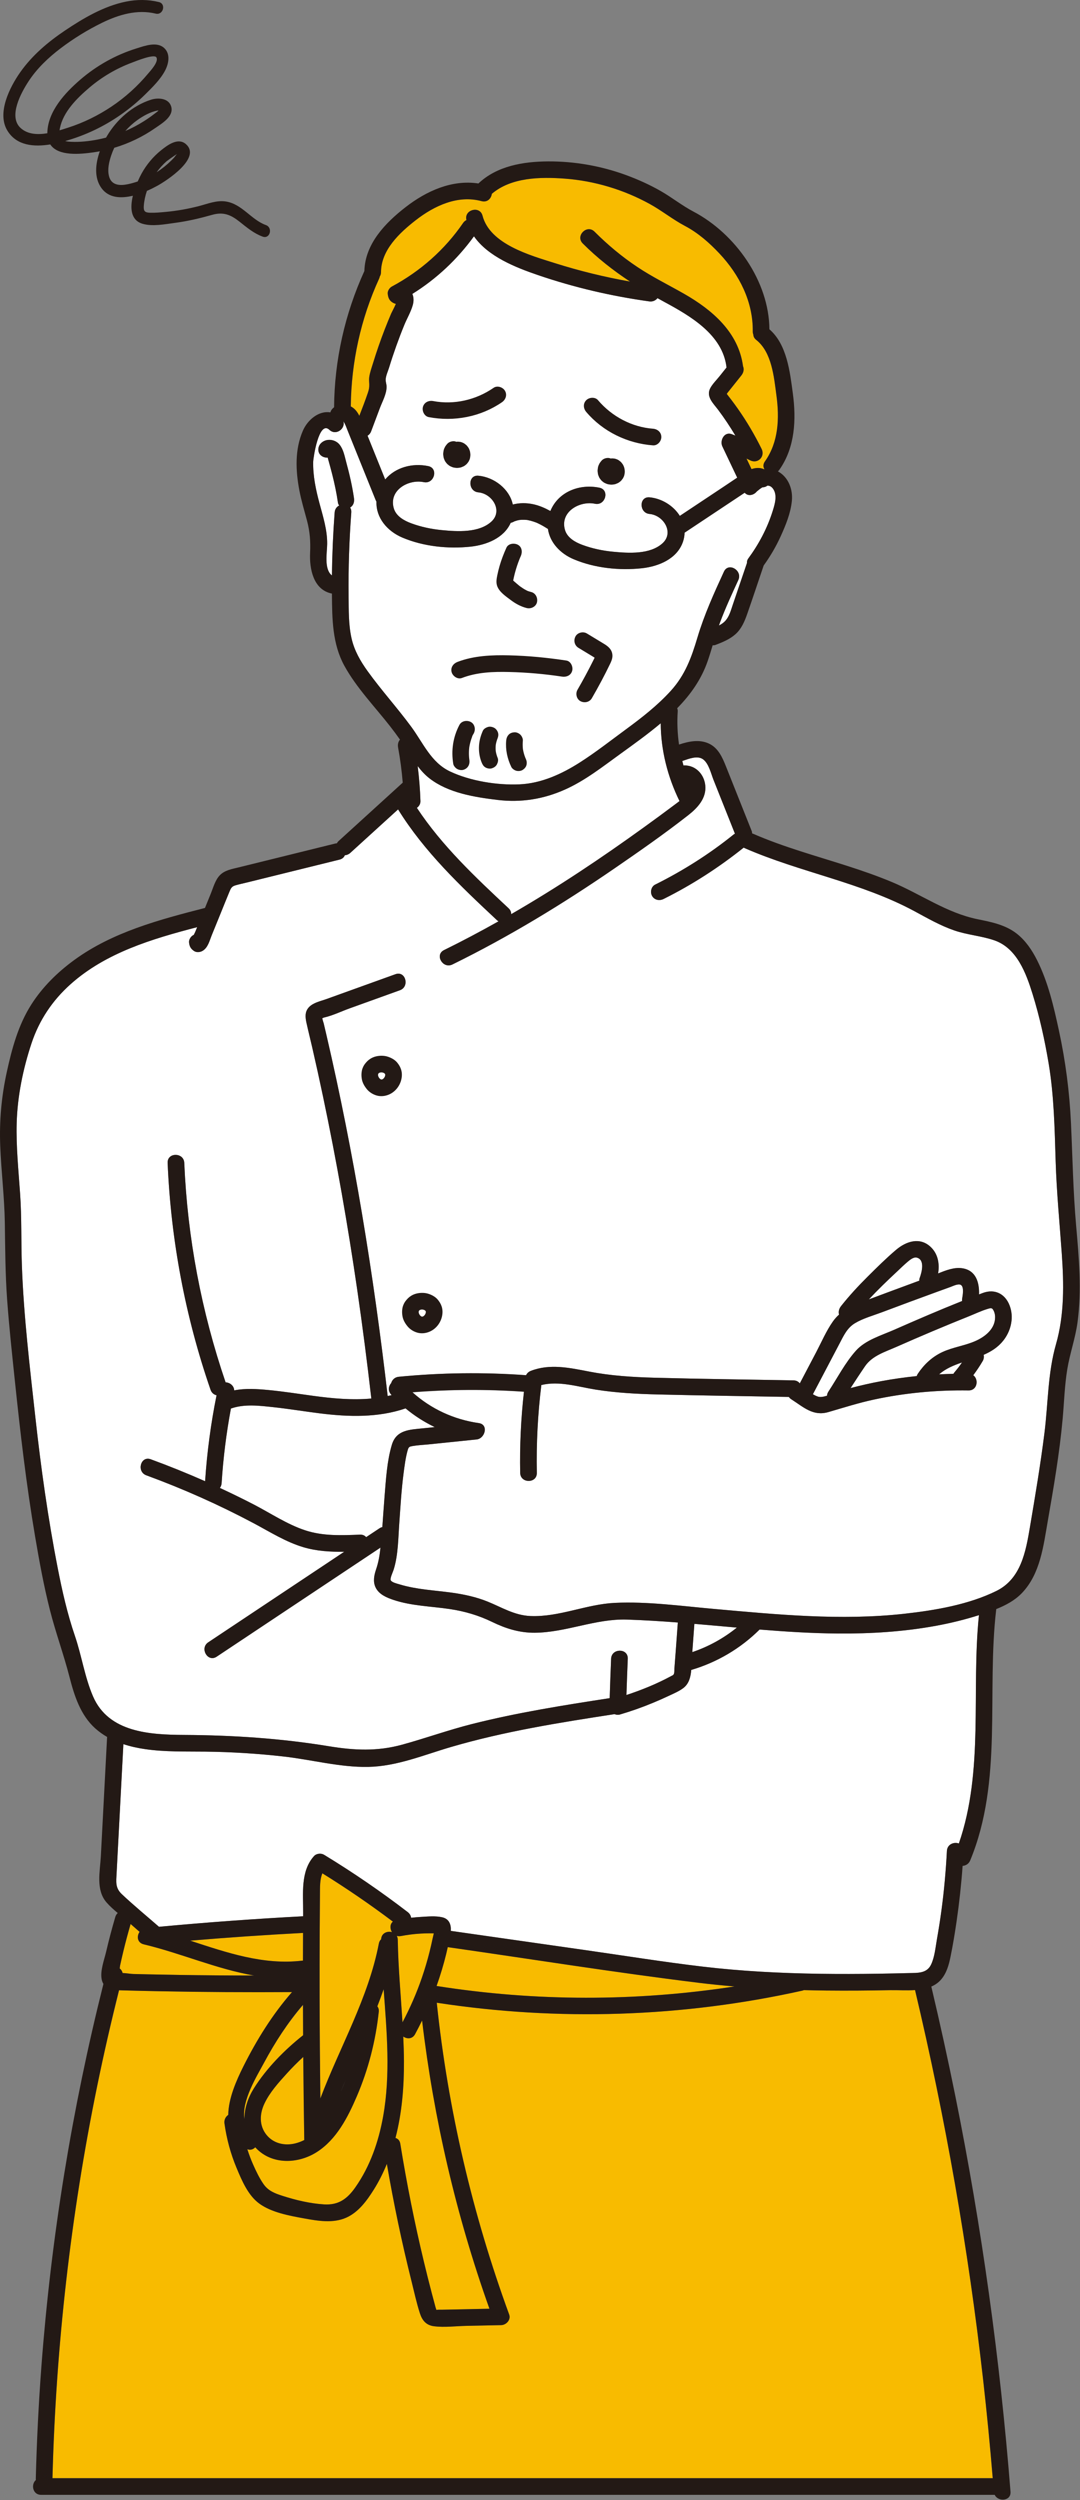 <svg width="328" height="759" viewBox="0 0 328 759" fill="none" xmlns="http://www.w3.org/2000/svg">
<rect x="0" y="0" width="328" height="759" fill="#808080" stroke="none"/>
<g clip-path="url(#clip0_322_42)">
<path d="M142.692 136.89C142.582 136.552 142.448 136.188 142.242 135.888C142.085 135.66 141.916 135.433 141.73 135.228C141.608 135.094 141.457 134.991 141.312 134.881C141.179 134.776 141.039 134.654 140.885 134.57C140.632 134.432 140.362 134.32 140.086 134.231C139.813 134.141 139.447 134.118 139.203 134.093C139.122 134.085 139.041 134.08 138.956 134.086C138.84 134.094 138.724 134.12 138.605 134.134C138.311 134.01 137.998 133.938 137.672 133.952C137.001 133.982 136.368 134.208 135.883 134.693C135.68 134.897 135.514 135.139 135.343 135.368C135.282 135.445 135.229 135.525 135.183 135.61C135 135.941 134.84 136.303 134.747 136.672C134.701 136.858 134.683 137.051 134.657 137.24C134.631 137.436 134.596 137.633 134.593 137.831C134.593 138.03 134.628 138.225 134.654 138.421C134.68 138.615 134.698 138.815 134.747 139.006C134.77 139.087 134.799 139.166 134.831 139.244C134.942 139.52 135.041 139.816 135.2 140.071C135.354 140.314 135.54 140.54 135.723 140.759C135.781 140.826 135.842 140.887 135.909 140.943C136.179 141.177 136.481 141.429 136.815 141.58C137.161 141.737 137.51 141.906 137.887 141.964C138.262 142.021 138.643 142.097 139.026 142.058C139.293 142.03 139.63 141.999 139.918 141.926C140.101 141.88 140.272 141.797 140.447 141.724C140.612 141.653 140.789 141.59 140.943 141.496C141.193 141.347 141.417 141.157 141.638 140.972C141.699 140.921 141.754 140.864 141.806 140.803C141.966 140.618 142.117 140.415 142.259 140.216C142.285 140.181 142.309 140.145 142.329 140.108C142.506 139.8 142.66 139.455 142.736 139.105C142.799 138.824 142.831 138.529 142.858 138.244C142.866 138.158 142.866 138.073 142.863 137.988C142.846 137.699 142.799 137.408 142.75 137.124C142.736 137.045 142.715 136.967 142.692 136.89Z" fill="white"/>
<path d="M189.582 141.967C189.472 141.629 189.335 141.265 189.132 140.965C188.975 140.738 188.804 140.51 188.621 140.305C188.499 140.171 188.345 140.068 188.202 139.958C188.069 139.853 187.929 139.731 187.775 139.647C187.523 139.509 187.25 139.397 186.976 139.307C186.703 139.218 186.337 139.195 186.093 139.17C186.009 139.161 185.928 139.157 185.846 139.163C185.73 139.171 185.611 139.197 185.495 139.211C185.202 139.086 184.888 139.015 184.563 139.029C183.892 139.059 183.255 139.285 182.773 139.77C182.57 139.974 182.404 140.216 182.233 140.444C182.172 140.522 182.117 140.602 182.07 140.687C181.89 141.018 181.73 141.38 181.637 141.748C181.588 141.934 181.571 142.128 181.544 142.318C181.521 142.513 181.483 142.71 181.483 142.908C181.483 143.107 181.518 143.302 181.544 143.498C181.571 143.692 181.588 143.892 181.637 144.082C181.661 144.164 181.687 144.243 181.719 144.321C181.832 144.597 181.931 144.893 182.091 145.148C182.242 145.391 182.43 145.617 182.613 145.836C182.671 145.903 182.732 145.963 182.799 146.021C183.069 146.254 183.372 146.506 183.706 146.657C184.051 146.814 184.4 146.983 184.775 147.041C185.152 147.098 185.533 147.174 185.913 147.135C186.183 147.106 186.52 147.076 186.805 147.003C186.988 146.956 187.162 146.873 187.334 146.8C187.499 146.73 187.677 146.667 187.833 146.573C188.08 146.424 188.304 146.234 188.525 146.049C188.586 145.998 188.644 145.941 188.696 145.881C188.853 145.695 189.007 145.492 189.149 145.293C189.173 145.258 189.196 145.222 189.219 145.185C189.396 144.877 189.547 144.532 189.626 144.182C189.69 143.901 189.722 143.606 189.748 143.321C189.754 143.235 189.756 143.15 189.751 143.064C189.733 142.776 189.687 142.485 189.64 142.201C189.626 142.122 189.605 142.044 189.582 141.967Z" fill="white"/>
<path d="M198.323 130.154C191.985 129.688 185.876 126.508 181.623 121.498C180.74 120.456 178.956 120.588 178.044 121.498C177.013 122.53 177.158 124.029 178.044 125.074C183.11 131.043 190.547 134.639 198.323 135.212C199.688 135.313 200.853 133.978 200.853 132.683C200.853 131.231 199.691 130.255 198.323 130.154Z" fill="white"/>
<path d="M149.905 117.741C144.566 121.422 137.911 122.97 131.561 121.76C130.219 121.505 128.83 122.135 128.447 123.527C128.107 124.763 128.865 126.38 130.213 126.637C137.893 128.1 145.995 126.563 152.461 122.108C153.582 121.333 154.094 119.889 153.367 118.648C152.717 117.536 151.035 116.961 149.905 117.741Z" fill="white"/>
<path d="M155.131 182.184C156.58 183.279 158.198 184.166 159.973 184.609C161.254 184.928 162.776 184.196 163.087 182.842C163.383 181.533 162.692 180.074 161.318 179.731C161.007 179.654 160.705 179.562 160.4 179.46C160.342 179.44 160.307 179.429 160.269 179.418C160.258 179.41 160.255 179.407 160.234 179.398C160.092 179.324 159.947 179.261 159.807 179.187C159.2 178.874 158.628 178.505 158.073 178.106C157.972 178.032 157.867 177.955 157.765 177.878C157.736 177.853 157.678 177.806 157.623 177.762C157.341 177.53 157.059 177.296 156.784 177.059C156.537 176.848 156.293 176.635 156.051 176.422C155.993 176.369 155.927 176.301 155.86 176.237C155.927 175.904 155.993 175.572 156.069 175.24C156.24 174.482 156.435 173.73 156.656 172.984C156.874 172.238 157.118 171.5 157.385 170.769C157.524 170.383 157.672 169.999 157.826 169.617C157.847 169.567 158.015 169.166 157.963 169.286C157.911 169.407 158.163 168.842 158.166 168.835C158.707 167.631 158.555 166.059 157.26 165.375C156.153 164.792 154.375 164.994 153.797 166.282C152.975 168.11 152.249 169.975 151.7 171.903C151.447 172.782 151.229 173.671 151.046 174.567C150.814 175.689 150.596 176.865 151.012 177.973C151.688 179.775 153.643 181.062 155.131 182.184Z" fill="white"/>
<path d="M155.822 176.468C155.822 176.471 155.822 176.472 155.822 176.476C155.819 176.532 155.816 176.52 155.822 176.468Z" fill="white"/>
<path d="M175.68 196.683C177.126 197.559 178.573 198.435 180.017 199.311C180.208 199.426 180.403 199.54 180.595 199.661C180.438 199.981 180.281 200.3 180.121 200.618C178.634 203.601 177.051 206.534 175.381 209.418C174.718 210.563 175.078 212.238 176.29 212.878C177.498 213.516 179.044 213.194 179.752 211.971C181.733 208.547 183.604 205.055 185.318 201.488C185.864 200.354 186.23 199.298 185.844 198.053C185.487 196.894 184.513 196.127 183.52 195.519C181.763 194.442 179.996 193.384 178.236 192.316C177.1 191.63 175.404 192.029 174.773 193.224C174.123 194.452 174.471 195.95 175.68 196.683Z" fill="white"/>
<path d="M142.977 219.189C141.809 218.572 140.174 218.846 139.517 220.096C137.58 223.773 136.984 227.854 137.664 231.938C137.76 232.527 138.332 233.163 138.826 233.45C139.366 233.767 140.168 233.9 140.775 233.706C142.19 233.247 142.774 231.996 142.541 230.593C142.53 230.524 142.518 230.451 142.509 230.379C142.492 230.219 142.474 230.056 142.46 229.894C142.431 229.492 142.413 229.088 142.413 228.685C142.413 228.281 142.431 227.878 142.46 227.475C142.474 227.293 142.498 227.112 142.515 226.931C142.524 226.879 142.53 226.826 142.538 226.774C142.672 225.979 142.867 225.192 143.119 224.426C143.175 224.262 143.233 224.099 143.291 223.937C143.331 223.829 143.372 223.721 143.416 223.614C143.52 223.358 143.5 223.399 143.358 223.739C143.407 223.39 143.724 222.958 143.886 222.649C144.502 221.479 144.223 219.846 142.977 219.189Z" fill="white"/>
<path d="M151.262 222.48C151.099 221.893 150.646 221.258 150.097 220.969C149.51 220.659 148.798 220.503 148.148 220.714C147.564 220.903 146.896 221.287 146.637 221.876C145.922 223.49 145.49 225.131 145.455 226.908C145.426 228.453 145.693 230.056 146.28 231.488C146.541 232.124 146.826 232.64 147.445 233C147.985 233.317 148.784 233.453 149.394 233.256C150.007 233.055 150.596 232.678 150.904 232.092C151.201 231.534 151.413 230.759 151.16 230.144C150.887 229.478 150.704 228.787 150.579 228.081C150.518 227.43 150.518 226.778 150.579 226.127C150.704 225.421 150.884 224.731 151.157 224.066C151.119 224.155 151.081 224.244 151.044 224.334C151.302 223.727 151.447 223.151 151.262 222.48Z" fill="white"/>
<path d="M159.592 230.164C159.226 229.257 158.971 228.316 158.814 227.351C158.733 226.518 158.715 225.682 158.794 224.847C158.852 224.238 158.471 223.476 158.053 223.059C157.614 222.62 156.894 222.29 156.263 222.318C155.61 222.347 154.93 222.562 154.474 223.059C153.998 223.579 153.8 224.144 153.733 224.847C153.475 227.603 154.088 230.358 155.279 232.838C155.54 233.383 156.226 233.845 156.789 234.002C157.396 234.167 158.201 234.092 158.738 233.746C159.279 233.398 159.755 232.878 159.903 232.234C160.06 231.54 159.956 230.927 159.648 230.286C159.627 230.245 159.61 230.204 159.592 230.164Z" fill="white"/>
<path d="M120.688 322.67C119.985 321.784 118.948 321.209 117.893 320.844C116.72 320.437 115.369 320.431 114.172 320.722C113.594 320.861 113.013 321.102 112.511 321.416C111.761 321.88 111.279 322.411 110.753 323.097C110.695 323.172 110.66 323.271 110.62 323.361C110.579 323.422 110.512 323.457 110.477 323.523C110.207 324.034 109.969 324.592 109.876 325.167C109.737 326.014 109.745 326.673 109.873 327.521C110.056 328.709 110.672 329.765 111.421 330.68C112.156 331.577 113.208 332.233 114.312 332.57C115.567 332.953 116.906 332.817 118.1 332.314C120.421 331.333 121.981 328.952 122.05 326.444C122.068 325.858 121.989 325.23 121.803 324.673C121.545 323.886 121.193 323.309 120.688 322.67Z" fill="white"/>
<path d="M116.856 326.845C116.784 326.984 116.703 327.12 116.615 327.254C116.522 327.353 116.427 327.448 116.328 327.538C116.261 327.579 116.194 327.62 116.124 327.658C116.061 327.675 115.997 327.695 115.93 327.71C115.895 327.71 115.86 327.71 115.825 327.71C115.764 327.695 115.706 327.681 115.648 327.66C115.59 327.628 115.532 327.597 115.477 327.562C115.369 327.463 115.265 327.361 115.169 327.251C115.085 327.123 115.012 326.993 114.942 326.859C114.902 326.737 114.87 326.615 114.841 326.49C114.838 326.406 114.835 326.319 114.838 326.235C114.861 326.145 114.878 326.055 114.907 325.968C114.957 325.913 115.012 325.866 115.064 325.814C115.125 325.776 115.189 325.738 115.253 325.704C115.369 325.669 115.488 325.637 115.607 325.611C115.758 325.605 115.91 325.605 116.061 325.614C116.212 325.648 116.363 325.689 116.514 325.741C116.583 325.779 116.653 325.817 116.72 325.86C116.772 325.91 116.825 325.962 116.874 326.014C116.891 326.043 116.909 326.072 116.923 326.101C116.938 326.142 116.949 326.183 116.958 326.226C116.961 326.313 116.961 326.4 116.958 326.485C116.929 326.607 116.897 326.726 116.856 326.845Z" fill="white"/>
<path d="M115.004 325.77C115.012 325.768 115.027 325.765 115.036 325.762C115.024 325.779 115.009 325.797 114.998 325.814C114.977 325.829 114.957 325.843 114.937 325.858C114.942 325.849 114.942 325.837 114.945 325.826C114.963 325.805 114.986 325.794 115.004 325.77Z" fill="white"/>
<path d="M114.94 325.886C114.937 325.892 114.931 325.898 114.925 325.904C114.928 325.901 114.928 325.895 114.928 325.892C114.934 325.889 114.937 325.886 114.94 325.886Z" fill="white"/>
<path d="M115.053 325.742C115.041 325.747 115.026 325.75 115.015 325.756C115.044 325.715 115.096 325.695 115.122 325.651C115.099 325.68 115.076 325.713 115.053 325.742Z" fill="white"/>
<path d="M114.928 325.846C114.925 325.855 114.919 325.867 114.913 325.879C114.919 325.87 114.919 325.858 114.922 325.849C114.925 325.849 114.928 325.846 114.928 325.846Z" fill="white"/>
<path d="M133.028 394.661C132.325 393.773 131.288 393.198 130.236 392.832C129.063 392.426 127.712 392.423 126.512 392.713C125.934 392.853 125.353 393.091 124.851 393.404C124.104 393.872 123.619 394.403 123.093 395.088C123.038 395.164 123.003 395.262 122.959 395.352C122.919 395.413 122.855 395.448 122.817 395.515C122.547 396.026 122.309 396.583 122.216 397.155C122.079 398.006 122.085 398.665 122.213 399.51C122.396 400.697 123.012 401.757 123.764 402.671C124.499 403.566 125.548 404.225 126.651 404.561C127.906 404.945 129.246 404.808 130.439 404.303C132.76 403.325 134.32 400.944 134.39 398.436C134.407 397.849 134.329 397.222 134.146 396.665C133.887 395.878 133.533 395.3 133.028 394.661Z" fill="white"/>
<path d="M129.199 398.833C129.123 398.976 129.042 399.112 128.955 399.246C128.865 399.344 128.766 399.437 128.667 399.527C128.601 399.568 128.534 399.609 128.464 399.646C128.4 399.667 128.336 399.684 128.272 399.701C128.235 399.701 128.2 399.701 128.165 399.701C128.104 399.687 128.046 399.67 127.988 399.652C127.93 399.62 127.871 399.588 127.816 399.553C127.709 399.455 127.604 399.35 127.508 399.243C127.427 399.115 127.352 398.984 127.282 398.848C127.241 398.729 127.209 398.607 127.18 398.482C127.177 398.395 127.177 398.311 127.177 398.224C127.2 398.137 127.221 398.047 127.25 397.96C127.296 397.904 127.352 397.855 127.404 397.806C127.465 397.765 127.529 397.73 127.593 397.695C127.709 397.658 127.828 397.629 127.947 397.602C128.098 397.594 128.249 397.597 128.4 397.605C128.554 397.64 128.705 397.681 128.853 397.73C128.923 397.768 128.993 397.809 129.06 397.852C129.115 397.901 129.167 397.954 129.216 398.006C129.234 398.032 129.248 398.061 129.266 398.09C129.277 398.134 129.289 398.174 129.301 398.218C129.304 398.305 129.301 398.389 129.298 398.476C129.269 398.598 129.237 398.717 129.199 398.833Z" fill="white"/>
<path d="M127.343 397.762C127.355 397.756 127.366 397.756 127.378 397.75C127.363 397.771 127.352 397.788 127.337 397.803C127.317 397.82 127.296 397.835 127.279 397.849C127.282 397.841 127.282 397.829 127.288 397.817C127.302 397.797 127.328 397.782 127.343 397.762Z" fill="white"/>
<path d="M127.283 397.875C127.277 397.884 127.271 397.89 127.265 397.896C127.268 397.893 127.268 397.887 127.271 397.884C127.274 397.881 127.277 397.878 127.283 397.875Z" fill="white"/>
<path d="M127.392 397.733C127.381 397.736 127.369 397.742 127.357 397.748C127.384 397.707 127.436 397.687 127.462 397.643C127.439 397.672 127.416 397.701 127.392 397.733Z" fill="white"/>
<path d="M127.268 397.835C127.265 397.847 127.259 397.859 127.256 397.868C127.256 397.868 127.256 397.868 127.256 397.871C127.259 397.859 127.259 397.85 127.265 397.841C127.265 397.838 127.268 397.838 127.268 397.835Z" fill="white"/>
<path d="M155.244 277.533C155.273 276.929 155.049 276.302 154.466 275.753C144.4 266.35 134.245 256.781 126.628 245.246C127.276 244.782 127.724 244.035 127.695 243.205C127.578 239.643 127.276 236.086 126.835 232.55C127.892 233.944 129.057 235.244 130.469 236.339C136.142 240.734 144.069 242.003 151.009 242.848C158.224 243.728 165.071 242.642 171.697 239.657C177.777 236.92 182.965 232.803 188.336 228.927C192.513 225.911 196.711 222.885 200.661 219.567C200.705 227.765 202.75 235.813 206.367 243.196C205.881 243.574 205.396 243.937 204.955 244.268C201.852 246.602 198.715 248.893 195.566 251.169C189.138 255.811 182.625 260.34 175.999 264.704C169.205 269.178 162.288 273.466 155.244 277.533Z" fill="white"/>
<path d="M126.262 66.851C131.892 62.471 139.023 59.117 146.256 61.067C148.005 61.539 149.193 60.243 149.367 58.853C155.264 53.811 164.141 53.687 171.511 54.23C180.516 54.893 189.437 57.58 197.341 61.936C201.036 63.972 204.321 66.641 208.045 68.608C212.019 70.704 215.456 73.728 218.52 76.992C224.574 83.442 228.731 91.618 228.617 100.603C228.612 100.982 228.681 101.313 228.8 101.603C228.815 102.154 229.065 102.712 229.663 103.186C234.43 106.965 235.055 114.469 235.81 120.075C236.736 126.979 236.472 134.208 232.315 140.079C231.705 140.942 231.761 141.788 232.167 142.452C232.121 142.46 232.074 142.476 232.028 142.486C230.901 141.938 229.509 141.998 228.246 142.431C227.737 141.366 227.232 140.301 226.726 139.236C227.098 139.416 227.479 139.58 227.848 139.766C230.157 140.918 232.446 138.608 231.31 136.306C229.222 132.074 226.831 128 224.118 124.136C223.456 123.193 222.773 122.262 222.076 121.344C221.692 120.839 221.303 120.337 220.911 119.837C220.85 119.761 220.792 119.684 220.731 119.608C220.774 119.53 220.818 119.464 220.87 119.352C221.013 119.173 221.155 118.994 221.297 118.816C221.727 118.28 222.154 117.745 222.581 117.209C223.435 116.138 224.292 115.066 225.146 113.995C225.808 113.166 226.047 112.12 225.654 111.2C224.295 100.899 216.298 94.065 207.714 89.171C202.988 86.476 198.108 84.086 193.573 81.066C188.87 77.935 184.548 74.32 180.557 70.329C178.25 68.024 174.671 71.599 176.978 73.905C181.405 78.334 186.227 82.106 191.348 85.483C183.636 84.108 176.011 82.258 168.534 79.892C161.08 77.533 148.792 74.175 146.541 65.478C145.728 62.33 140.847 63.664 141.661 66.82C141.283 67.002 140.929 67.28 140.641 67.7C135.078 75.808 127.665 82.353 119.006 86.991C118.294 87.373 117.658 88.341 117.751 89.175C117.876 90.271 118.14 91.115 119.093 91.758C119.459 92.008 119.802 92.154 120.223 92.249C119.77 93.332 118.954 94.825 118.811 95.162C118.126 96.775 117.463 98.395 116.83 100.03C115.526 103.4 114.344 106.817 113.283 110.272C112.853 111.673 112.319 113.111 112.13 114.57C112.034 115.333 112.13 115.899 112.15 116.654C112.177 117.644 112.052 118.281 111.712 119.283C110.919 121.624 110.024 123.938 109.129 126.249C108.845 125.682 108.519 125.136 108.098 124.634C107.671 124.126 107.14 123.711 106.559 123.399C106.692 110.031 109.553 96.785 115.131 84.614C115.244 84.368 115.302 84.127 115.34 83.889C115.555 83.538 115.712 83.135 115.715 82.621C115.747 75.909 121.338 70.682 126.262 66.851Z" fill="#F8BB00"/>
<path d="M197.272 150.983C194.03 150.685 194.05 155.744 197.272 156.041C201.53 156.433 204.792 161.686 201.208 164.936C197.405 168.382 190.913 167.951 186.216 167.505C183.052 167.204 179.831 166.529 176.851 165.419C174.649 164.6 172.27 163.261 171.578 160.856C170.012 155.396 176.017 151.969 180.705 152.944C183.883 153.604 185.24 148.73 182.05 148.067C176.031 146.816 169.571 149.28 167.169 155.167C165.545 154.269 163.846 153.504 162.042 153.107C159.936 152.642 157.783 152.647 155.738 153.188C154.768 148.51 150.114 144.867 145.281 144.422C142.039 144.124 142.059 149.183 145.281 149.48C149.542 149.872 152.804 155.125 149.217 158.375C145.414 161.821 138.922 161.391 134.228 160.944C131.064 160.644 127.843 159.969 124.86 158.858C122.661 158.039 120.279 156.7 119.59 154.295C118.022 148.835 124.026 145.409 128.714 146.384C131.892 147.044 133.252 142.17 130.059 141.506C125.202 140.497 120.075 141.931 117.002 145.603C115.268 141.303 113.534 137.005 111.799 132.705C111.741 132.564 111.683 132.421 111.628 132.279C112.09 132.002 112.485 131.573 112.717 130.953C113.597 128.606 114.478 126.26 115.361 123.912C116.119 121.885 117.472 119.527 117.406 117.308C117.385 116.582 117.092 115.913 117.133 115.177C117.194 114.037 117.83 112.705 118.164 111.616C118.838 109.418 119.561 107.234 120.334 105.069C121.109 102.903 121.929 100.754 122.803 98.627C123.608 96.666 124.784 94.687 125.359 92.639C125.673 91.521 125.679 90.297 125.211 89.242C132.543 84.685 138.852 78.73 143.933 71.727C148.223 77.916 156.679 81.227 163.416 83.528C174.39 87.278 185.713 89.912 197.199 91.508C198.271 91.657 199.128 91.198 199.686 90.515C200.336 90.879 200.987 91.247 201.646 91.603C209.559 95.874 219.456 101.542 220.641 111.48C220.644 111.508 220.656 111.531 220.659 111.558C219.964 112.428 219.27 113.298 218.576 114.168C217.667 115.307 216.493 116.46 215.775 117.725C214.285 120.364 216.615 122.439 218.085 124.398C219.982 126.923 221.722 129.556 223.337 132.264C222.968 132.117 222.608 131.955 222.239 131.813C219.976 130.943 218.535 133.75 219.38 135.527C220.885 138.691 222.39 141.855 223.892 145.019C222.442 145.986 220.998 146.96 219.549 147.924C215.186 150.824 210.823 153.725 206.46 156.626C204.534 153.526 200.958 151.322 197.272 150.983Z" fill="white"/>
<path d="M111.668 203.795C109.452 200.719 107.602 197.509 106.762 193.776C105.827 189.616 105.92 185.204 105.873 180.962C105.774 172.49 106.062 164.022 106.692 155.574C106.739 154.948 106.588 154.447 106.312 154.063C107.291 153.479 107.677 152.444 107.509 151.255C106.983 147.558 106.135 143.919 105.153 140.317C104.665 138.514 104.322 136.467 103.122 134.983C101.74 133.274 98.951 132.983 97.403 134.636C96.496 135.601 96.371 137.268 97.403 138.212C97.969 138.734 98.748 138.956 99.497 138.886C99.584 139.186 99.668 139.489 99.755 139.79C100.148 141.179 100.528 142.573 100.883 143.973C101.603 146.819 102.216 149.692 102.628 152.6C102.675 152.921 102.814 153.212 103.015 153.465C102.283 153.839 101.711 154.54 101.632 155.574C101.159 161.939 100.883 168.315 100.813 174.695C98.35 172.792 99.346 167.78 99.366 165.124C99.401 160.87 98.117 156.849 97.025 152.786C95.924 148.679 95.026 144.476 95.119 140.202C95.148 138.98 96.848 127.472 100.037 130.494C102.068 132.419 104.99 130.053 104.27 127.924C104.273 127.922 104.276 127.919 104.278 127.916C104.319 127.971 104.368 128.041 104.435 128.147C104.917 128.894 105.196 129.778 105.527 130.597C106.486 132.976 107.445 135.354 108.403 137.733C110.291 142.413 112.18 147.093 114.068 151.773C114.14 151.956 114.233 152.128 114.332 152.293C114.152 157.139 117.545 161.24 122.216 163.217C128.586 165.91 136.075 166.694 142.916 165.966C147.712 165.455 152.984 163.355 155.061 158.721C155.34 158.672 155.619 158.601 155.892 158.459C156.017 158.39 156.147 158.325 156.278 158.264C156.304 158.253 156.298 158.256 156.336 158.242C156.592 158.158 156.842 158.071 157.103 158.004C157.306 157.951 157.513 157.912 157.716 157.873C157.701 157.887 158.277 157.81 158.367 157.805C158.91 157.78 159.447 157.809 159.99 157.852C160.046 157.857 160.075 157.858 160.11 157.86C160.136 157.868 160.176 157.878 160.24 157.893C160.542 157.961 160.847 158.014 161.147 158.092C161.707 158.237 162.245 158.428 162.785 158.623C162.892 158.666 162.93 158.681 162.962 158.693C163.078 158.745 163.197 158.797 163.314 158.852C163.537 158.956 163.758 159.065 163.979 159.177C164.821 159.605 165.626 160.094 166.422 160.6C167.006 164.672 170.108 168.043 174.207 169.777C180.574 172.471 188.066 173.254 194.907 172.526C199.999 171.984 205.681 169.685 207.444 164.416C207.749 163.503 207.889 162.605 207.909 161.727C211.807 159.135 215.706 156.544 219.604 153.952C221.547 152.66 223.493 151.368 225.437 150.076C225.681 149.913 225.925 149.75 226.172 149.588C227.194 150.777 228.931 150.346 229.838 149.21C229.849 149.2 229.864 149.196 229.875 149.186C230.384 148.763 230.973 148.281 231.589 147.929C232.01 147.913 232.426 147.839 232.769 147.639C232.859 147.587 232.902 147.508 232.981 147.449C233.599 147.403 234.204 147.626 234.729 148.326C236.182 150.251 235.322 153.039 234.68 155.098C233.045 160.331 230.465 165.204 227.215 169.612C226.936 169.991 226.837 170.445 226.86 170.902C225.425 175.126 223.99 179.351 222.555 183.575C221.992 185.231 221.515 187.101 220.327 188.44C219.781 189.057 219.093 189.518 218.355 189.9C218.465 189.586 218.564 189.268 218.68 188.956C220.318 184.582 222.279 180.341 224.231 176.101C225.582 173.164 221.222 170.592 219.859 173.548C216.85 180.087 213.867 186.65 211.81 193.562C209.995 199.657 208.069 204.944 203.738 209.721C199.711 214.156 194.953 217.868 190.14 221.402C185.515 224.797 180.937 228.395 176.101 231.482C170.567 235.012 164.371 237.846 157.719 238.13C150.962 238.418 142.893 237.129 136.734 234.243C130.898 231.508 128.534 225.577 124.894 220.643C120.659 214.895 115.843 209.589 111.668 203.795Z" fill="white"/>
<path d="M100.982 138.212C100.86 138.34 100.729 138.42 100.595 138.473C100.723 138.384 100.868 138.332 100.982 138.212Z" fill="white"/>
<path d="M135.537 593.107C135.694 592.456 135.837 591.8 135.982 591.147C161.391 594.779 186.782 598.858 212.26 601.979C215.865 602.42 219.482 602.771 223.101 603.073C193.196 607.672 162.622 607.666 132.708 602.954C132.65 602.943 132.598 602.948 132.542 602.943C133.693 599.711 134.73 596.439 135.537 593.107Z" fill="#F8BB00"/>
<path d="M132.534 701.293C132.499 701.101 132.319 700.651 132.284 700.521C131.909 699.057 131.497 697.603 131.116 696.143C130.309 693.056 129.533 689.965 128.787 686.864C125.919 674.949 123.526 662.93 121.571 650.832C121.408 649.827 120.819 649.273 120.101 649.081C122.079 641.48 122.724 633.531 122.681 625.704C122.666 623.222 122.579 620.743 122.463 618.266C123.567 619.073 125.222 619.114 126.062 617.566C126.823 616.161 127.517 614.718 128.217 613.281C131.744 643.161 138.57 672.571 148.676 700.918C143.808 701.026 138.936 701.139 134.065 701.226C134.245 701.223 132.821 701.183 132.534 701.293Z" fill="#F8BB00"/>
<path d="M92.403 649.543C92.406 649.598 92.418 649.641 92.421 649.696C91.564 650.132 90.655 650.483 89.678 650.727C86.472 651.528 83.044 650.774 80.918 648.117C78.681 645.321 78.826 641.782 80.296 638.667C81.917 635.23 84.589 632.286 87.116 629.499C88.697 627.754 90.373 626.111 92.104 624.525C92.174 632.863 92.27 641.204 92.403 649.543Z" fill="#F8BB00"/>
<path d="M92.073 617.877C86.423 622.345 80.953 627.896 77.11 634.01C75.303 636.882 74.231 640.119 74.225 643.289C73.345 637.77 78.051 630.227 80.163 626.291C83.518 620.034 87.41 614.106 92.026 608.735C92.035 611.78 92.055 614.829 92.073 617.877Z" fill="#F8BB00"/>
<path d="M77.527 651.894C77.6 651.976 77.664 652.063 77.74 652.144C82.599 657.283 90.544 656.978 96.203 653.366C102.204 649.54 105.629 642.81 108.351 636.475C111.877 628.262 114.073 619.657 115.035 610.776C115.113 610.07 114.922 609.53 114.585 609.133C115.264 607.402 115.909 605.657 116.516 603.901C117.458 616.809 118.643 629.766 116.359 642.537C114.985 650.205 112.409 657.686 107.901 664.097C105.458 667.569 102.817 669.517 98.425 669.247C94.163 668.986 89.853 667.952 85.798 666.652C83.494 665.914 81.472 665.153 80.037 663.092C78.774 661.283 77.789 659.205 76.894 657.196C76.215 655.666 75.654 654.092 75.143 652.504C76.075 652.858 76.938 652.53 77.527 651.894Z" fill="#F8BB00"/>
<path d="M103.599 634.803C103.66 634.649 103.724 634.495 103.787 634.344C103.747 634.437 103.718 634.533 103.677 634.626C103.651 634.684 103.625 634.745 103.599 634.803Z" fill="#F8BB00"/>
<path d="M133.034 587.03C133.025 587.018 133.013 587.01 133.004 586.998C133.383 587.013 133.404 587.021 133.034 587.03Z" fill="white"/>
<path d="M131.354 588.667C131.078 589.985 130.779 591.298 130.451 592.601C129.794 595.208 129.03 597.789 128.159 600.336C126.556 605.039 124.551 609.579 122.23 613.969C121.716 605.622 120.932 597.284 120.807 588.917C120.798 588.444 120.679 588.049 120.49 587.715C120.868 587.828 121.289 587.869 121.754 587.779C123.747 587.404 125.745 587.146 127.773 587.03C128.691 586.978 129.611 586.952 130.529 586.949C130.936 586.949 131.343 586.957 131.747 586.963C131.625 587.544 131.468 588.122 131.354 588.667Z" fill="#F8BB00"/>
<path d="M119.05 586.597C117.62 586.179 115.843 586.897 115.761 588.746C115.427 589.042 115.172 589.469 115.058 590.049C111.866 606.668 103.233 621.387 97.304 637.073C97.182 626.967 97.089 616.861 97.066 606.758C97.051 599.799 97.063 592.839 97.095 585.883C97.115 582.231 97.133 578.579 97.17 574.926C97.191 572.917 97.115 570.647 97.905 568.751C105.26 573.312 112.398 578.201 119.308 583.41C118.396 584.179 118.399 585.575 119.05 586.597Z" fill="#F8BB00"/>
<path d="M92.026 595.246C91.939 595.246 91.86 595.24 91.77 595.249C80 596.651 68.871 592.805 57.772 589.181C69.185 588.217 80.61 587.436 92.049 586.833C92.035 589.637 92.029 592.442 92.026 595.246Z" fill="#F8BB00"/>
<path d="M43.681 590.302C54.844 592.961 65.801 597.798 77.144 599.752C69.612 599.746 62.08 599.703 54.548 599.584C51.422 599.534 48.296 599.476 45.174 599.407C43.611 599.375 42.048 599.337 40.485 599.299C39.733 599.279 38.356 599.041 37.226 599.006C37.116 598.431 36.79 597.964 36.357 597.621C36.395 597.282 36.427 596.953 36.474 596.727C36.787 595.281 37.118 593.838 37.464 592.398C38.132 589.623 38.879 586.868 39.672 584.124C40.584 584.925 41.499 585.727 42.411 586.525C41.496 587.84 41.662 589.823 43.681 590.302Z" fill="#F8BB00"/>
<path d="M298.572 722.405C299.699 732.378 300.649 742.371 301.477 752.373H15.933C16.97 712.334 21.493 672.42 29.542 633.183C31.532 623.483 33.775 613.836 36.183 604.232C36.581 604.252 36.976 604.264 37.362 604.275C41.005 604.374 44.65 604.458 48.296 604.531C61.763 604.798 75.233 604.859 88.7 604.772C82.753 611.562 77.966 619.282 73.92 627.347C71.753 631.67 69.379 637.088 69.321 642.073C68.552 642.618 68.011 643.527 68.171 644.683C68.822 649.339 70.036 653.851 71.851 658.189C73.438 661.98 75.329 666.509 78.756 669.006C82.445 671.694 87.875 672.687 92.275 673.486C96.479 674.249 101.161 675.077 105.205 673.253C108.877 671.596 111.392 668.144 113.481 664.831C115.064 662.323 116.38 659.643 117.504 656.891C119.561 668.884 122.03 680.805 124.987 692.609C125.797 695.846 126.503 699.177 127.537 702.35C128.24 704.513 129.452 705.938 131.799 706.24C134.971 706.649 138.433 706.194 141.623 706.124C145.152 706.051 148.679 705.976 152.205 705.903C153.73 705.871 155.229 704.295 154.645 702.701C143.473 672.176 136.04 640.345 132.65 608.018C169.527 613.667 207.197 612.463 243.627 604.362C243.827 604.316 244.01 604.255 244.176 604.177C246.439 604.235 248.704 604.296 250.964 604.322C257.434 604.391 263.903 604.336 270.369 604.209C272.632 604.162 275.31 604.354 277.898 604.177C287.136 643.129 294.078 682.622 298.572 722.405Z" fill="#F8BB00"/>
<path d="M291.197 559.67C289.738 559.133 287.685 559.891 287.577 561.934C287.261 567.956 286.732 573.963 285.924 579.937C285.529 582.867 285.07 585.788 284.553 588.699C284.109 591.205 283.874 594.111 282.77 596.439C281.46 599.195 278.613 598.954 275.958 599.023C272.908 599.102 269.855 599.166 266.805 599.212C260.844 599.302 254.88 599.325 248.92 599.235C237.013 599.058 225.097 598.446 213.268 597.043C201.347 595.63 189.472 593.713 177.591 592.018C164.06 590.084 150.529 588.154 136.999 586.223C136.967 586.217 136.938 586.22 136.906 586.217C137.042 584.353 136.453 582.591 134.341 582.089C132.299 581.604 129.847 581.851 127.773 581.973C126.8 582.028 125.832 582.135 124.868 582.246C124.775 581.61 124.458 580.991 123.84 580.518C115.686 574.262 107.209 568.455 98.428 563.11C97.513 562.556 96.098 562.689 95.363 563.508C91.215 568.104 92.104 574.929 92.066 580.666C92.064 581.035 92.064 581.404 92.064 581.775C77.452 582.545 62.861 583.616 48.293 584.978C44.526 581.694 40.642 578.497 37.008 575.075C34.954 573.138 35.279 571.297 35.419 568.647C35.564 565.912 35.706 563.177 35.849 560.442C36.389 550.133 36.932 539.82 37.473 529.508C39.634 530.225 41.879 530.719 44.131 531.041C50.205 531.912 56.313 531.72 62.428 531.793C70.382 531.889 78.329 532.385 86.231 533.282C94.698 534.243 103.291 536.592 111.84 536.427C120.557 536.255 128.72 532.798 136.972 530.385C153.211 525.632 169.954 522.976 186.654 520.407C187.157 520.621 187.726 520.685 188.275 520.523C191.656 519.527 194.979 518.36 198.236 517.007C199.842 516.342 201.434 515.645 203.008 514.902C204.51 514.191 206.134 513.523 207.473 512.53C209.248 511.221 209.754 509.136 209.942 506.985C217.748 504.691 224.911 500.455 230.68 494.722C238.604 495.366 246.541 495.871 254.5 495.932C264.495 496.011 274.52 495.386 284.362 493.572C288.745 492.765 293.079 491.688 297.326 490.338C294.956 513.384 298.874 537.495 291.197 559.67Z" fill="white"/>
<path d="M223.778 494.132C219.752 497.387 215.177 499.904 210.256 501.57C210.471 498.717 210.68 495.863 210.886 493.006C215.185 493.369 219.482 493.752 223.778 494.132Z" fill="white"/>
<path d="M320.71 408.095C318.191 416.877 318.331 426.002 317.207 435.005C316.007 444.6 314.398 454.123 312.788 463.654C311.531 471.086 310.061 479.314 302.639 482.99C294.215 487.159 283.949 488.895 274.688 489.925C255.359 492.077 235.92 490.163 216.641 488.445C206.802 487.568 196.597 486.157 186.709 486.627C178.047 487.037 169.8 490.988 161.091 490.622C156.208 490.416 152.394 487.966 147.993 486.198C144.6 484.833 140.908 484.038 137.289 483.535C131.973 482.801 126.497 482.586 121.338 481.007C120.63 480.789 119.224 480.493 118.727 479.869C118.303 479.331 119.27 477.453 119.596 476.405C120.952 472.007 120.94 466.903 121.272 462.339C121.632 457.371 121.908 452.392 122.55 447.451C122.858 445.091 123.157 442.605 123.808 440.309C124.118 439.212 124.362 439.183 125.394 439.003C126.887 438.741 128.467 438.686 129.977 438.532C134.898 438.027 139.822 437.522 144.746 437.017C147.314 436.753 148.481 432.491 145.417 432.049C137.838 430.958 130.948 427.75 125.327 422.724C136.58 421.836 147.871 421.769 159.133 422.553C158.218 430.725 157.818 438.944 157.98 447.166C158.044 450.418 163.104 450.43 163.04 447.166C162.866 438.297 163.316 429.431 164.397 420.625C164.4 420.59 164.391 420.555 164.394 420.518C169.835 419.179 175.447 421.011 180.902 421.879C187.171 422.875 193.509 423.203 199.848 423.357C213.088 423.676 226.334 423.865 239.577 424.106C239.76 424.373 240.004 424.617 240.324 424.823C244.08 427.236 246.944 430.043 251.566 428.708C256.118 427.392 260.585 425.955 265.227 424.948C274.741 422.887 284.434 421.99 294.162 422.132C296.852 422.17 297.314 418.738 295.565 417.51C296.608 416.108 297.599 414.67 298.476 413.161C298.799 412.612 298.868 411.939 298.732 411.317C300.98 410.342 303.063 409.064 304.701 407.006C306.894 404.248 307.879 400.488 306.865 397.054C305.686 393.056 302.374 391.073 298.441 392.556C298.069 392.696 297.701 392.847 297.326 392.989C297.439 389.38 296.434 385.661 292.225 385.034C289.825 384.674 287.278 385.647 284.905 386.622C285.387 383.696 284.905 380.656 282.59 378.516C279.304 375.485 275.188 376.867 272.152 379.437C269.137 381.989 266.293 384.816 263.496 387.598C260.646 390.428 257.919 393.378 255.426 396.531C254.822 397.292 254.575 398.247 254.842 399.115C254.166 399.722 253.524 400.387 252.96 401.188C250.95 404.036 249.524 407.389 247.906 410.469C246.235 413.648 244.568 416.825 242.898 420.001C242.491 419.467 241.864 419.089 240.995 419.075C226.95 418.81 212.896 418.651 198.854 418.273C192.176 418.093 185.524 417.684 178.956 416.412C173.08 415.271 166.974 413.927 161.193 416.203C160.484 416.479 160.025 416.967 159.764 417.53C146.881 416.601 133.954 416.729 121.094 417.986C119.851 418.105 119.087 418.944 118.805 419.902C118.007 420.808 117.736 422.216 118.771 423.366C118.829 423.43 118.895 423.488 118.954 423.554C118.55 423.653 118.14 423.717 117.736 423.804C113.466 386.971 107.535 350.317 99.134 314.189C98.864 313.031 98.594 311.873 98.317 310.714C98.277 310.549 97.986 309.71 97.876 309.155C97.992 309.091 98.198 308.969 98.541 308.888C101.1 308.299 103.706 307.03 106.178 306.139C111.27 304.304 116.362 302.469 121.455 300.637C124.496 299.54 123.186 294.653 120.11 295.76C115.337 297.478 110.561 299.197 105.789 300.916C103.561 301.72 101.333 302.521 99.105 303.325C97.336 303.961 95.07 304.4 93.766 305.851C92.522 307.236 92.714 308.882 93.083 310.572C93.629 313.06 94.257 315.534 94.826 318.019C95.968 322.98 97.06 327.956 98.108 332.938C102.198 352.347 105.62 371.891 108.482 391.517C110.085 402.515 111.494 413.538 112.766 424.576C106.916 425.116 100.958 424.565 95.09 423.769C90.573 423.157 86.068 422.437 81.528 422.007C78.068 421.682 74.535 421.441 71.131 422.129C71.07 420.669 69.786 419.734 68.525 419.673C61.188 398.171 56.926 375.755 55.968 353.052C55.831 349.809 50.771 349.792 50.907 353.052C51.898 376.51 56.27 399.739 63.944 421.934C64.278 422.898 64.996 423.427 65.786 423.601C64.049 432.215 62.873 440.933 62.294 449.698C56.862 447.3 51.355 445.07 45.778 443.026C42.716 441.903 41.394 446.789 44.433 447.901C55.625 452.009 66.524 456.86 77.051 462.458C81.978 465.079 86.8 468.148 92.191 469.745C96.206 470.929 100.38 471.159 104.546 471.109C90.779 480.272 77.013 489.438 63.247 498.6C60.549 500.397 63.079 504.778 65.801 502.967C82.384 491.929 98.971 480.888 115.555 469.847C115.552 469.881 115.549 469.913 115.543 469.948C115.293 472.21 114.962 474.248 114.236 476.39C113.629 478.19 113.205 480.115 114.053 481.915C115.052 484.04 117.405 485.03 119.511 485.733C125.016 487.571 130.951 487.658 136.644 488.511C141.129 489.182 145.376 490.428 149.449 492.411C153.591 494.425 157.736 495.729 162.387 495.697C171.947 495.627 180.841 491.386 190.462 491.702C195.601 491.871 200.731 492.199 205.858 492.593C205.643 495.578 205.422 498.565 205.199 501.55C205.071 503.234 204.943 504.915 204.815 506.599C204.774 507.092 204.859 507.777 204.644 508.236C204.475 508.593 204.237 508.637 203.848 508.846C199.525 511.183 194.933 513.047 190.259 514.588C190.381 510.919 190.503 507.249 190.657 503.582C190.793 500.328 185.733 500.333 185.597 503.582C185.428 507.571 185.292 511.56 185.164 515.552C171.128 517.712 157.077 519.936 143.299 523.42C136.139 525.229 129.208 527.737 122.094 529.685C114.524 531.758 107.564 531.41 99.898 530.153C85.298 527.755 70.742 526.805 55.962 526.718C45.545 526.657 33.005 526.001 28.264 515.044C25.731 509.194 24.807 502.656 22.742 496.623C20.465 489.966 18.905 483.091 17.557 476.196C14.579 460.98 12.433 445.616 10.733 430.211C9.052 414.993 7.216 399.707 6.655 384.395C6.388 377.062 6.617 369.74 6.109 362.412C5.615 355.273 4.874 348.134 5.069 340.969C5.29 332.805 7.007 324.467 9.58 316.721C11.913 309.707 15.921 303.726 21.426 298.808C32.142 289.23 46.19 285.047 59.875 281.487C59.674 281.981 59.471 282.474 59.27 282.971C59.233 283.064 59.015 283.461 58.864 283.813C58.858 283.816 58.855 283.816 58.849 283.818C58.788 283.85 58.724 283.885 58.663 283.917C57.943 284.303 57.33 285.264 57.411 286.1C57.528 287.311 57.899 288.011 58.91 288.71C59.648 289.221 60.717 289.129 61.464 288.71C63.163 287.755 63.613 285.636 64.305 283.938C65.223 281.682 66.141 279.426 67.058 277.17C67.927 275.039 68.772 272.899 69.661 270.777C70.103 269.72 70.335 269.128 71.485 268.794C72.644 268.455 73.841 268.208 75.015 267.917C84.383 265.604 93.748 263.293 103.116 260.979C103.97 260.77 104.485 260.256 104.734 259.637C105.327 259.594 105.911 259.37 106.378 258.946C111.224 254.534 116.072 250.123 120.917 245.713C128.874 258.575 139.906 269.067 150.887 279.33C151.043 279.478 151.206 279.594 151.372 279.693C145.937 282.744 140.449 285.697 134.852 288.443C131.927 289.878 134.489 294.241 137.405 292.81C154.55 284.399 170.878 274.453 186.61 263.65C194.192 258.441 201.785 253.149 209.033 247.479C211.868 245.261 214.593 242.322 214.198 238.452C213.861 235.128 211.377 232.414 207.955 232.373C207.825 232.37 207.705 232.391 207.583 232.405C207.453 231.946 207.339 231.485 207.223 231.02C207.267 231.009 207.307 231.006 207.354 230.991C209.068 230.416 211.746 229.304 213.451 230.477C215.244 231.711 215.935 234.864 216.69 236.76C218.863 242.215 221.036 247.67 223.209 253.123C223.052 253.215 222.886 253.285 222.741 253.401C215.4 259.312 207.395 264.375 198.959 268.571C197.736 269.177 197.393 270.908 198.05 272.028C198.779 273.274 200.284 273.547 201.512 272.937C210.183 268.626 218.308 263.362 225.869 257.321C225.971 257.384 226.07 257.448 226.189 257.501C243.043 264.869 261.532 267.891 277.791 276.674C281.701 278.787 285.579 281.014 289.796 282.471C293.765 283.845 298.014 284.118 301.976 285.482C308.841 287.848 311.632 295.472 313.608 301.83C315.725 308.653 317.297 315.812 318.476 322.855C320.114 332.651 320.292 342.629 320.602 352.532C320.893 361.904 321.799 371.192 322.461 380.54C323.112 389.758 323.278 399.129 320.71 408.095Z" fill="white"/>
<path d="M111.201 466.679C110.794 466.191 110.175 465.875 109.33 465.91C103.726 466.139 98.033 466.377 92.636 464.583C87.137 462.754 82.152 459.392 77.025 456.738C73.647 454.988 70.216 453.342 66.765 451.742C67.067 451.367 67.271 450.883 67.308 450.287C67.788 442.675 68.752 435.115 70.146 427.625C74.257 426.188 78.756 426.76 83 427.212C87.753 427.723 92.464 428.513 97.205 429.102C105.891 430.18 114.811 430.432 123.186 427.564C125.911 429.828 128.903 431.739 132.095 433.257C130.881 433.382 129.664 433.507 128.45 433.632C124.386 434.05 120.374 434.084 119.006 438.631C117.522 443.566 117.217 449.115 116.798 454.227C116.543 457.357 116.345 460.492 116.11 463.625C115.822 463.686 115.526 463.799 115.227 463.999C113.885 464.891 112.543 465.785 111.201 466.679Z" fill="white"/>
<path d="M279.301 388.013C279.205 388.274 279.182 388.541 279.2 388.808C276.466 389.813 273.73 390.815 271.002 391.834C268.632 392.719 266.256 393.602 263.888 394.502C266.625 391.572 269.503 388.777 272.434 386.042C273.524 385.026 274.587 383.963 275.728 383.014C276.423 382.439 277.474 381.565 278.444 381.815C281.024 382.476 279.894 386.405 279.301 388.013Z" fill="white"/>
<path d="M259.633 401.734C262.105 400.238 265.123 399.426 267.816 398.409C273.402 396.305 278.999 394.232 284.611 392.188C285.977 391.691 287.339 391.192 288.707 390.704C289.405 390.455 291.115 389.575 291.877 390.138C292.835 390.844 292.365 393.303 292.205 394.269C292.164 394.522 292.167 394.76 292.187 394.986C285.233 397.762 278.346 400.735 271.499 403.746C267.636 405.444 262.848 406.829 259.949 410.066C256.687 413.704 254.27 418.419 251.586 422.495C251.31 422.916 251.194 423.328 251.18 423.723C250.151 424.048 249.161 424.242 248.44 424.016C247.926 423.853 247.403 423.592 246.883 423.284C249.567 418.175 252.251 413.068 254.936 407.961C256.188 405.577 257.242 403.179 259.633 401.734Z" fill="white"/>
<path d="M291.016 415.225C290.65 415.687 290.282 416.148 289.901 416.598C289.759 416.761 289.666 416.944 289.561 417.121C288.097 417.147 286.636 417.202 285.175 417.278C287.168 415.527 289.611 414.511 292.158 413.64C291.786 414.174 291.412 414.705 291.016 415.225Z" fill="white"/>
<path d="M296.126 407.18C292.925 408.571 289.402 409.001 286.224 410.475C283.107 411.921 280.64 414.223 278.747 417.069C278.581 417.318 278.482 417.562 278.412 417.803C274.831 418.169 271.261 418.642 267.714 419.301C264.548 419.888 261.413 420.634 258.296 421.455C259.752 419.217 261.21 416.979 262.718 414.778C264.925 411.561 268.844 410.417 272.283 408.893C279.598 405.653 286.967 402.544 294.395 399.568C296.164 398.86 297.965 397.991 299.789 397.431C300.922 397.086 301.311 396.891 301.837 398.055C302.186 398.83 302.276 399.681 302.186 400.529C301.837 403.792 298.924 405.967 296.126 407.18Z" fill="white"/>
<path d="M140.278 205.837C144.865 204.069 149.803 203.897 154.666 204.017C160.019 204.148 165.37 204.613 170.666 205.416C172.016 205.62 173.388 205.076 173.777 203.649C174.108 202.454 173.37 200.745 172.011 200.539C166.268 199.667 160.478 199.101 154.666 198.959C149.405 198.83 143.897 199.047 138.933 200.96C137.658 201.45 136.778 202.66 137.164 204.071C137.501 205.288 138.994 206.331 140.278 205.837Z" fill="white"/>
<path d="M142.692 136.89C142.582 136.552 142.448 136.188 142.242 135.888C142.085 135.66 141.916 135.433 141.73 135.228C141.608 135.094 141.457 134.991 141.312 134.881C141.179 134.776 141.039 134.654 140.885 134.57C140.632 134.432 140.362 134.32 140.086 134.23C139.813 134.141 139.447 134.118 139.203 134.093C139.122 134.084 139.041 134.08 138.956 134.086C138.834 134.095 138.707 134.108 138.582 134.124C138.297 134.005 137.989 133.938 137.672 133.952C137.001 133.982 136.368 134.208 135.883 134.693C135.68 134.897 135.514 135.14 135.343 135.368C135.282 135.445 135.229 135.525 135.183 135.61C135 135.941 134.84 136.303 134.747 136.671C134.701 136.857 134.683 137.051 134.657 137.241C134.631 137.436 134.596 137.633 134.593 137.831C134.593 138.03 134.628 138.225 134.654 138.421C134.68 138.615 134.698 138.815 134.747 139.006C134.77 139.087 134.799 139.166 134.831 139.244C134.942 139.52 135.044 139.816 135.2 140.071C135.354 140.314 135.54 140.54 135.723 140.759C135.781 140.826 135.842 140.886 135.909 140.944C136.179 141.177 136.481 141.429 136.815 141.58C137.161 141.737 137.51 141.906 137.887 141.964C138.262 142.021 138.643 142.097 139.026 142.058C139.293 142.03 139.63 141.999 139.918 141.926C140.101 141.88 140.272 141.797 140.447 141.723C140.612 141.653 140.789 141.59 140.943 141.496C141.193 141.347 141.417 141.157 141.638 140.972C141.699 140.921 141.754 140.864 141.806 140.804C141.966 140.618 142.117 140.415 142.259 140.216C142.285 140.181 142.309 140.145 142.329 140.108C142.506 139.8 142.66 139.455 142.738 139.105C142.799 138.824 142.831 138.53 142.858 138.244C142.866 138.158 142.866 138.073 142.863 137.987C142.846 137.699 142.799 137.408 142.75 137.124C142.736 137.045 142.715 136.967 142.692 136.89Z" fill="#231915"/>
<path d="M189.582 141.967C189.469 141.629 189.335 141.265 189.132 140.965C188.975 140.737 188.804 140.51 188.621 140.305C188.499 140.171 188.345 140.068 188.202 139.958C188.069 139.853 187.929 139.731 187.775 139.647C187.523 139.509 187.25 139.397 186.976 139.307C186.703 139.218 186.337 139.195 186.093 139.17C186.012 139.161 185.928 139.157 185.846 139.163C185.722 139.172 185.597 139.185 185.472 139.201C185.184 139.082 184.879 139.015 184.563 139.029C183.892 139.059 183.255 139.285 182.773 139.77C182.57 139.974 182.404 140.216 182.233 140.445C182.172 140.522 182.117 140.602 182.07 140.687C181.89 141.018 181.73 141.38 181.637 141.748C181.588 141.934 181.571 142.128 181.547 142.318C181.521 142.513 181.483 142.71 181.483 142.908C181.483 143.107 181.518 143.302 181.544 143.498C181.571 143.692 181.588 143.892 181.637 144.082C181.661 144.164 181.687 144.243 181.719 144.321C181.832 144.597 181.931 144.892 182.091 145.148C182.242 145.391 182.43 145.617 182.613 145.836C182.671 145.903 182.732 145.963 182.799 146.02C183.069 146.254 183.372 146.506 183.706 146.657C184.051 146.814 184.4 146.983 184.775 147.041C185.152 147.098 185.533 147.174 185.913 147.135C186.183 147.107 186.52 147.076 186.805 147.003C186.988 146.957 187.162 146.874 187.334 146.8C187.499 146.73 187.677 146.667 187.833 146.573C188.08 146.424 188.304 146.234 188.525 146.049C188.586 145.998 188.644 145.941 188.696 145.881C188.853 145.695 189.007 145.492 189.149 145.292C189.173 145.258 189.196 145.222 189.219 145.185C189.396 144.877 189.547 144.532 189.626 144.182C189.69 143.901 189.722 143.606 189.748 143.321C189.754 143.235 189.756 143.15 189.751 143.064C189.733 142.776 189.687 142.485 189.64 142.201C189.626 142.122 189.605 142.043 189.582 141.967Z" fill="#231915"/>
<path d="M198.323 130.154C191.985 129.688 185.876 126.508 181.623 121.498C180.74 120.456 178.956 120.588 178.044 121.498C177.013 122.53 177.158 124.029 178.044 125.074C183.11 131.043 190.547 134.639 198.323 135.212C199.688 135.313 200.853 133.978 200.853 132.683C200.853 131.231 199.691 130.255 198.323 130.154Z" fill="#231915"/>
<path d="M149.905 117.741C144.566 121.422 137.911 122.97 131.561 121.76C130.219 121.505 128.83 122.135 128.447 123.527C128.107 124.762 128.865 126.38 130.213 126.637C137.893 128.1 145.995 126.563 152.461 122.108C153.582 121.333 154.094 119.889 153.367 118.648C152.717 117.536 151.035 116.961 149.905 117.741Z" fill="#231915"/>
<path d="M155.131 182.184C156.58 183.279 158.198 184.166 159.973 184.608C161.254 184.928 162.776 184.196 163.087 182.842C163.383 181.533 162.692 180.074 161.318 179.731C161.007 179.654 160.705 179.561 160.4 179.46C160.348 179.442 160.307 179.429 160.272 179.417C160.261 179.411 160.249 179.406 160.234 179.397C160.092 179.324 159.947 179.26 159.807 179.188C159.2 178.874 158.625 178.505 158.073 178.106C157.972 178.031 157.867 177.955 157.765 177.877C157.733 177.852 157.675 177.804 157.623 177.761C157.341 177.529 157.059 177.296 156.784 177.058C156.537 176.848 156.293 176.635 156.051 176.421C155.993 176.369 155.927 176.298 155.86 176.234C155.927 175.902 155.993 175.571 156.069 175.241C156.24 174.482 156.435 173.729 156.656 172.984C156.874 172.238 157.118 171.499 157.385 170.769C157.524 170.383 157.672 169.999 157.826 169.617C157.844 169.58 157.943 169.341 157.969 169.279C158.006 169.192 158.163 168.841 158.166 168.835C158.707 167.631 158.555 166.059 157.26 165.375C156.153 164.791 154.375 164.994 153.797 166.282C152.975 168.11 152.249 169.975 151.7 171.903C151.447 172.782 151.229 173.67 151.046 174.566C150.814 175.689 150.596 176.865 151.012 177.973C151.688 179.775 153.643 181.062 155.131 182.184ZM155.822 176.452C155.822 176.455 155.825 176.457 155.825 176.46C155.816 176.548 155.813 176.527 155.822 176.452ZM155.831 176.477C155.866 176.591 155.837 176.594 155.831 176.477Z" fill="#231915"/>
<path d="M175.68 196.683C177.126 197.559 178.573 198.435 180.017 199.311C180.208 199.426 180.397 199.552 180.589 199.673C180.435 199.988 180.278 200.303 180.124 200.618C178.634 203.601 177.051 206.534 175.381 209.418C174.718 210.564 175.078 212.238 176.29 212.878C177.498 213.516 179.044 213.194 179.752 211.971C181.733 208.547 183.604 205.055 185.318 201.488C185.864 200.354 186.23 199.299 185.844 198.053C185.487 196.894 184.513 196.126 183.52 195.519C181.763 194.442 179.996 193.384 178.236 192.316C177.1 191.63 175.404 192.029 174.773 193.223C174.123 194.452 174.471 195.951 175.68 196.683Z" fill="#231915"/>
<path d="M142.977 219.189C141.809 218.572 140.174 218.846 139.517 220.096C137.579 223.773 136.984 227.854 137.661 231.938C137.76 232.527 138.332 233.163 138.826 233.45C139.366 233.767 140.168 233.903 140.775 233.706C142.19 233.247 142.773 231.996 142.541 230.593C142.529 230.524 142.518 230.451 142.509 230.379C142.492 230.219 142.474 230.056 142.46 229.894C142.431 229.492 142.413 229.088 142.413 228.685C142.413 228.281 142.431 227.878 142.46 227.475C142.474 227.293 142.497 227.112 142.515 226.931C142.524 226.879 142.529 226.826 142.538 226.774C142.672 225.978 142.866 225.192 143.119 224.426C143.174 224.262 143.232 224.099 143.29 223.937C143.331 223.829 143.372 223.721 143.415 223.614C143.52 223.358 143.5 223.399 143.357 223.739C143.407 223.39 143.723 222.958 143.886 222.649C144.502 221.479 144.223 219.846 142.977 219.189Z" fill="#231915"/>
<path d="M151.262 222.48C151.099 221.894 150.646 221.258 150.097 220.969C149.51 220.659 148.798 220.503 148.148 220.714C147.564 220.903 146.896 221.287 146.637 221.876C145.922 223.49 145.49 225.131 145.455 226.908C145.426 228.453 145.693 230.056 146.28 231.488C146.541 232.124 146.826 232.64 147.445 233C147.985 233.317 148.784 233.453 149.394 233.256C150.007 233.055 150.596 232.678 150.904 232.092C151.201 231.534 151.413 230.759 151.16 230.144C150.887 229.478 150.692 228.789 150.57 228.082C150.506 227.43 150.506 226.776 150.57 226.124C150.692 225.419 150.884 224.731 151.157 224.066C151.145 224.093 151.134 224.121 151.122 224.148C151.331 223.607 151.427 223.083 151.262 222.48Z" fill="#231915"/>
<path d="M159.549 230.068C159.203 229.197 158.956 228.296 158.808 227.372C158.724 226.531 158.715 225.689 158.794 224.847C158.852 224.238 158.471 223.476 158.053 223.059C157.614 222.62 156.894 222.29 156.263 222.318C155.61 222.347 154.93 222.562 154.474 223.059C153.998 223.579 153.8 224.144 153.733 224.847C153.475 227.603 154.088 230.358 155.279 232.838C155.54 233.383 156.226 233.845 156.789 234.002C157.396 234.167 158.201 234.092 158.738 233.746C159.279 233.398 159.755 232.878 159.903 232.234C160.06 231.54 159.956 230.927 159.648 230.286C159.613 230.213 159.581 230.14 159.549 230.068Z" fill="#231915"/>
<path d="M120.688 322.67C119.985 321.784 118.948 321.209 117.893 320.844C116.72 320.437 115.369 320.431 114.172 320.722C113.594 320.861 113.013 321.102 112.511 321.416C111.764 321.88 111.279 322.411 110.753 323.097C110.724 323.134 110.701 323.181 110.675 323.221C110.605 323.317 110.536 323.416 110.477 323.523C110.207 324.034 109.969 324.592 109.876 325.167C109.737 326.014 109.745 326.673 109.873 327.521C110.056 328.709 110.672 329.765 111.421 330.68C112.156 331.577 113.208 332.233 114.312 332.57C115.567 332.953 116.906 332.817 118.1 332.314C120.421 331.333 121.981 328.952 122.05 326.444C122.068 325.858 121.989 325.23 121.803 324.673C121.545 323.886 121.193 323.309 120.688 322.67ZM116.88 326.842C116.807 326.984 116.729 327.12 116.641 327.251C116.549 327.353 116.453 327.451 116.351 327.544C116.273 327.594 116.191 327.64 116.11 327.684C116.052 327.701 115.991 327.716 115.93 327.733C115.892 327.733 115.854 327.733 115.817 327.73C115.764 327.719 115.709 327.701 115.654 327.687C115.584 327.649 115.517 327.608 115.451 327.565C115.349 327.475 115.253 327.382 115.163 327.28C115.079 327.152 115 327.019 114.928 326.879C114.884 326.746 114.849 326.612 114.817 326.476C114.814 326.386 114.817 326.299 114.82 326.209C114.838 326.139 114.861 326.075 114.881 326.009C114.887 325.994 114.896 325.977 114.901 325.962C114.919 325.945 114.933 325.927 114.948 325.91C114.983 325.872 115.018 325.831 115.055 325.797C115.125 325.753 115.198 325.709 115.27 325.672C115.381 325.637 115.491 325.608 115.602 325.585C115.756 325.576 115.907 325.579 116.061 325.588C116.197 325.617 116.334 325.654 116.467 325.698C116.563 325.747 116.659 325.802 116.752 325.86C116.798 325.904 116.839 325.948 116.88 325.991C116.9 326.023 116.92 326.055 116.941 326.09C116.955 326.136 116.97 326.183 116.981 326.232C116.984 326.31 116.984 326.392 116.981 326.47C116.952 326.595 116.92 326.72 116.88 326.842Z" fill="#231915"/>
<path d="M133.028 394.661C132.325 393.773 131.288 393.198 130.236 392.832C129.063 392.426 127.712 392.423 126.512 392.713C125.934 392.853 125.353 393.091 124.851 393.404C124.104 393.872 123.619 394.403 123.093 395.088C123.064 395.126 123.041 395.169 123.018 395.213C122.945 395.306 122.875 395.405 122.817 395.515C122.547 396.026 122.309 396.583 122.216 397.155C122.079 398.006 122.085 398.665 122.216 399.51C122.396 400.697 123.012 401.757 123.764 402.671C124.499 403.566 125.548 404.225 126.652 404.561C127.907 404.945 129.246 404.808 130.44 404.303C132.761 403.325 134.32 400.944 134.39 398.436C134.408 397.849 134.329 397.222 134.146 396.665C133.888 395.878 133.533 395.3 133.028 394.661ZM129.22 398.833C129.147 398.973 129.068 399.109 128.981 399.243C128.888 399.344 128.793 399.44 128.691 399.533C128.612 399.582 128.531 399.629 128.45 399.675C128.392 399.693 128.331 399.707 128.27 399.722C128.232 399.722 128.197 399.722 128.159 399.722C128.104 399.707 128.049 399.693 127.997 399.678C127.927 399.638 127.857 399.6 127.79 399.556C127.692 399.466 127.596 399.37 127.506 399.272C127.419 399.141 127.34 399.008 127.27 398.871C127.227 398.738 127.189 398.604 127.157 398.468C127.154 398.378 127.157 398.288 127.16 398.198C127.177 398.131 127.201 398.064 127.221 397.997C127.23 397.983 127.236 397.968 127.244 397.954C127.259 397.936 127.273 397.919 127.288 397.899C127.323 397.861 127.358 397.823 127.395 397.788C127.465 397.745 127.538 397.701 127.61 397.663C127.721 397.628 127.831 397.599 127.944 397.573C128.095 397.568 128.249 397.568 128.4 397.576C128.537 397.605 128.673 397.643 128.807 397.687C128.906 397.739 129.002 397.794 129.095 397.852C129.138 397.893 129.179 397.936 129.222 397.98C129.243 398.015 129.263 398.047 129.281 398.079C129.295 398.128 129.31 398.174 129.321 398.221C129.324 398.302 129.324 398.38 129.321 398.462C129.295 398.587 129.26 398.711 129.22 398.833Z" fill="#231915"/>
<path d="M325.262 341.047C324.821 331.484 323.615 322.173 321.59 312.825C320.019 305.567 318.319 298.178 314.964 291.501C313.434 288.455 311.447 285.508 308.728 283.404C305.3 280.744 301.056 279.917 296.902 279.072C287.441 277.144 279.656 271.454 270.854 267.775C261.817 263.995 252.359 261.417 243.052 258.415C238.212 256.853 233.405 255.172 228.746 253.134C228.632 253.085 228.522 253.047 228.414 253.015C228.42 252.766 228.382 252.513 228.284 252.272C225.69 245.754 223.096 239.234 220.496 232.719C219.395 229.96 218.14 227.059 215.273 225.736C212.351 224.386 209.147 225.082 206.221 226.045C205.745 222.729 205.606 219.358 205.829 215.974C205.85 215.639 205.786 215.316 205.661 215.02C209.71 210.902 213.013 206.25 214.93 200.684C215.476 199.102 215.961 197.503 216.441 195.902C216.737 195.932 217.036 195.902 217.324 195.79C219.497 194.953 221.652 194.084 223.404 192.509C225.19 190.904 226.14 188.655 226.918 186.438C228.632 181.537 230.262 176.602 231.932 171.684C233.928 168.913 235.665 165.965 237.08 162.854C238.628 159.452 240.138 155.784 240.496 152.033C240.824 148.613 239.493 144.948 236.391 143.185C236.348 143.159 236.301 143.136 236.258 143.112C236.409 142.976 236.554 142.818 236.687 142.632C241.478 135.86 241.855 127.354 240.783 119.402C239.9 112.851 239 104.581 233.672 99.97C233.565 85.371 223.337 70.946 210.602 64.241C207.139 62.419 204.083 59.956 200.688 58.013C197.315 56.083 193.742 54.473 190.094 53.138C182.564 50.382 174.483 48.957 166.463 49.001C158.925 49.043 150.93 50.36 145.295 55.705C137.272 54.469 129.513 57.979 123.195 62.877C117.031 67.655 110.87 74.028 110.663 82.279C104.738 95.291 101.568 109.343 101.464 123.636C101.275 123.786 101.089 123.948 100.918 124.139C100.618 124.475 100.433 124.834 100.337 125.196C96.915 124.615 93.47 127.347 91.982 130.774C89.502 136.485 89.778 142.876 90.913 148.869C91.506 151.998 92.436 155.034 93.249 158.108C94.117 161.397 94.341 164.431 94.178 167.817C93.946 172.709 95.149 179.089 100.804 180.213C100.807 180.293 100.807 180.374 100.807 180.454C100.88 187.905 100.909 195.449 104.595 202.148C108.284 208.849 113.833 214.555 118.518 220.554C119.541 221.863 120.525 223.193 121.475 224.545C120.932 225.165 120.735 226.047 120.897 226.919C121.551 230.466 122.016 234.022 122.312 237.611C115.808 243.53 109.304 249.45 102.8 255.37C102.594 255.559 102.434 255.779 102.315 256.023C102.141 256.032 101.958 256.058 101.772 256.104C92.003 258.514 82.234 260.927 72.465 263.339C70.454 263.836 68.27 264.172 66.765 265.723C65.354 267.177 64.761 269.48 64.014 271.312C63.428 272.757 62.838 274.203 62.251 275.649C48.439 279.194 34.17 282.959 22.49 291.501C17.429 295.205 12.921 299.633 9.531 304.937C5.543 311.179 3.599 318.399 2.042 325.564C0.436 332.942 -0.223 340.266 0.067 347.812C0.369 355.639 1.348 363.428 1.464 371.264C1.583 379.06 1.598 386.805 2.167 394.589C2.76 402.75 3.646 410.885 4.494 419.023C6.153 434.895 7.986 450.741 10.661 466.482C11.933 473.966 13.296 481.463 15.166 488.822C16.909 495.686 19.358 502.319 21.119 509.183C22.565 514.824 24.453 520.72 28.924 524.735C30.048 525.743 31.262 526.599 32.54 527.34C32.526 527.433 32.517 527.528 32.511 527.63C31.884 539.594 31.256 551.555 30.629 563.52C30.385 568.174 29.02 573.768 32.378 577.6C33.383 578.747 34.562 579.787 35.762 580.794C35.431 581.079 35.163 581.473 35.01 581.999C33.996 585.474 33.063 588.97 32.244 592.494C31.654 595.026 30.37 598.312 30.882 600.925C30.989 601.474 31.172 601.93 31.41 602.31C21.862 640.308 15.547 679.109 12.593 718.178C11.727 729.62 11.161 741.082 10.867 752.553C10.864 752.683 10.87 752.808 10.885 752.93C9.36 754.242 9.888 757.43 12.479 757.43H302.093C303.168 759.651 307.124 759.349 306.895 756.463C303.714 716.204 298.151 676.131 290.177 636.539C287.926 625.359 285.474 614.216 282.845 603.117C283.949 602.641 284.946 601.97 285.771 601.03C287.476 599.085 288.173 596.547 288.678 594.068C289.396 590.561 289.977 587.019 290.497 583.48C291.322 577.836 291.941 572.169 292.35 566.481C293.291 566.403 294.212 565.892 294.657 564.818C304.67 540.607 299.566 513.869 302.567 488.512C305.468 487.35 308.245 485.878 310.421 483.585C315.952 477.755 316.887 469.371 318.209 461.819C320.004 451.553 321.782 441.195 322.726 430.81C323.185 425.77 323.319 420.677 324.141 415.675C324.931 410.879 326.584 406.318 327.243 401.49C328.579 391.7 327.679 381.82 326.819 372.031C325.913 361.71 325.738 351.392 325.262 341.047ZM154.466 275.753C144.403 266.35 134.219 256.807 126.599 245.269C127.265 244.808 127.724 244.047 127.695 243.205C127.581 239.66 127.297 236.121 126.858 232.6C127.907 233.979 129.071 235.256 130.469 236.339C136.142 240.735 144.069 242.003 151.009 242.848C158.225 243.728 165.071 242.642 171.697 239.658C177.777 236.92 182.965 232.803 188.336 228.927C192.51 225.913 196.714 222.905 200.661 219.589C200.711 227.784 202.75 235.831 206.367 243.211C205.881 243.586 205.396 243.937 204.955 244.268C201.852 246.602 198.715 248.893 195.566 251.169C189.138 255.811 182.625 260.34 175.999 264.704C169.205 269.181 162.291 273.474 155.247 277.542C155.276 276.935 155.052 276.305 154.466 275.753ZM126.262 66.851C131.892 62.472 139.024 59.116 146.257 61.067C148.011 61.54 149.202 60.238 149.373 58.844C155.267 53.807 164.145 53.687 171.511 54.23C180.516 54.893 189.437 57.58 197.341 61.935C201.036 63.972 204.322 66.641 208.046 68.608C212.019 70.704 215.456 73.728 218.52 76.992C224.574 83.443 228.731 91.618 228.618 100.603C228.612 100.978 228.679 101.308 228.792 101.596C228.807 102.15 229.062 102.71 229.664 103.186C234.43 106.966 235.055 114.469 235.81 120.075C236.737 126.979 236.472 134.208 232.316 140.079C231.708 140.937 231.755 141.78 232.156 142.442C232.118 142.448 232.08 142.454 232.043 142.461C230.915 141.912 229.504 141.982 228.237 142.417C227.732 141.35 227.223 140.283 226.718 139.216C227.096 139.398 227.473 139.578 227.848 139.766C230.157 140.918 232.446 138.608 231.311 136.306C229.222 132.074 226.831 128 224.118 124.136C223.456 123.193 222.773 122.262 222.076 121.344C221.693 120.839 221.303 120.337 220.911 119.837C220.853 119.762 220.795 119.688 220.734 119.614C220.778 119.539 220.821 119.455 220.871 119.352C221.013 119.173 221.155 118.994 221.298 118.816C221.727 118.28 222.154 117.745 222.581 117.209C223.436 116.138 224.292 115.066 225.146 113.995C225.815 113.158 226.064 112.098 225.658 111.172C224.29 100.885 216.29 94.061 207.714 89.171C202.988 86.477 198.108 84.086 193.574 81.066C188.871 77.936 184.548 74.32 180.557 70.329C178.251 68.024 174.672 71.599 176.978 73.905C181.408 78.336 186.227 82.112 191.351 85.49C183.636 84.114 176.011 82.258 168.534 79.892C161.08 77.533 148.793 74.175 146.541 65.478C145.728 62.335 140.862 63.66 141.658 66.807C141.281 66.989 140.929 67.28 140.641 67.7C135.079 75.808 127.666 82.352 119.006 86.992C118.294 87.373 117.658 88.341 117.751 89.175C117.873 90.271 118.141 91.114 119.093 91.759C119.462 92.009 119.799 92.162 120.223 92.257C119.77 93.339 118.954 94.826 118.812 95.162C118.126 96.775 117.464 98.396 116.83 100.03C115.526 103.4 114.344 106.817 113.284 110.272C112.854 111.673 112.319 113.111 112.13 114.57C112.035 115.332 112.13 115.899 112.151 116.654C112.177 117.644 112.052 118.281 111.712 119.283C110.919 121.62 110.024 123.931 109.13 126.24C108.845 125.675 108.517 125.134 108.098 124.634C107.663 124.117 107.125 123.693 106.53 123.379C106.666 110.017 109.557 96.779 115.131 84.614C115.23 84.396 115.297 84.18 115.337 83.968C115.57 83.608 115.712 83.16 115.715 82.621C115.747 75.909 121.339 70.682 126.262 66.851ZM206.465 156.621C204.539 153.522 200.958 151.322 197.272 150.983C194.03 150.685 194.05 155.744 197.272 156.041C201.53 156.433 204.792 161.686 201.208 164.936C197.405 168.382 190.913 167.952 186.216 167.505C183.052 167.205 179.831 166.53 176.85 165.419C174.649 164.6 172.269 163.261 171.578 160.856C170.012 155.396 176.017 151.97 180.705 152.944C183.883 153.605 185.24 148.73 182.05 148.067C176.037 146.817 169.556 149.257 167.148 155.137C165.536 154.244 163.834 153.502 162.042 153.107C159.935 152.643 157.783 152.625 155.741 153.164C154.759 148.497 150.108 144.866 145.281 144.423C142.039 144.124 142.059 149.184 145.281 149.48C149.542 149.872 152.804 155.125 149.217 158.375C145.414 161.821 138.922 161.391 134.228 160.945C131.064 160.644 127.843 159.969 124.859 158.859C122.66 158.04 120.278 156.701 119.59 154.296C118.021 148.835 124.026 145.409 128.714 146.384C131.892 147.044 133.252 142.17 130.059 141.507C125.211 140.499 120.055 141.891 116.981 145.552C115.253 141.27 113.528 136.988 111.799 132.706C111.741 132.566 111.686 132.425 111.631 132.286C112.093 132.008 112.485 131.573 112.717 130.953C113.597 128.606 114.477 126.26 115.361 123.913C116.119 121.886 117.472 119.527 117.406 117.308C117.385 116.582 117.092 115.913 117.133 115.178C117.194 114.037 117.83 112.705 118.164 111.616C118.838 109.418 119.561 107.234 120.334 105.069C121.109 102.904 121.928 100.754 122.803 98.627C123.607 96.666 124.784 94.687 125.359 92.639C125.673 91.521 125.708 90.284 125.237 89.228C132.557 84.675 138.875 78.744 143.95 71.752C148.243 77.926 156.688 81.23 163.415 83.528C174.39 87.278 185.713 89.913 197.199 91.508C198.265 91.656 199.128 91.206 199.685 90.526C200.336 90.889 200.987 91.249 201.646 91.604C209.559 95.875 219.456 101.543 220.641 111.481C220.644 111.509 220.65 111.535 220.656 111.562C219.961 112.431 219.27 113.3 218.576 114.168C217.666 115.307 216.493 116.46 215.775 117.725C214.285 120.364 216.615 122.439 218.085 124.399C219.982 126.921 221.727 129.546 223.343 132.251C222.974 132.105 222.608 131.955 222.239 131.813C219.973 130.943 218.535 133.75 219.38 135.528C220.885 138.69 222.387 141.853 223.889 145.015C222.442 145.982 220.998 146.961 219.549 147.924C215.189 150.823 210.828 153.722 206.465 156.621ZM111.669 203.795C109.452 200.719 107.602 197.509 106.762 193.776C105.827 189.616 105.92 185.204 105.873 180.962C105.775 172.49 106.062 164.022 106.693 155.574C106.739 154.968 106.6 154.476 106.341 154.097C107.326 153.514 107.677 152.447 107.509 151.256C106.983 147.558 106.135 143.919 105.153 140.317C104.665 138.514 104.322 136.467 103.122 134.984C101.74 133.274 98.951 132.983 97.403 134.636C96.496 135.601 96.372 137.268 97.403 138.212C97.972 138.735 98.759 138.996 99.509 138.923C99.593 139.212 99.674 139.501 99.756 139.79C100.148 141.18 100.528 142.573 100.883 143.973C101.603 146.819 102.216 149.692 102.629 152.6C102.675 152.92 102.815 153.211 103.012 153.464C102.28 153.838 101.711 154.541 101.632 155.574C101.156 161.945 100.877 168.327 100.81 174.713C98.335 172.816 99.346 167.783 99.367 165.124C99.401 160.87 98.117 156.849 97.025 152.786C95.924 148.679 95.027 144.476 95.12 140.202C95.149 138.98 96.848 127.473 100.037 130.495C102.065 132.416 104.987 130.06 104.282 127.934C104.284 127.932 104.284 127.93 104.287 127.928C104.328 127.981 104.374 128.051 104.435 128.147C104.918 128.895 105.197 129.778 105.528 130.598C106.486 132.976 107.445 135.355 108.403 137.733C110.292 142.413 112.18 147.093 114.068 151.773C114.141 151.956 114.231 152.13 114.329 152.294C114.149 157.14 117.545 161.24 122.216 163.217C128.586 165.91 136.075 166.694 142.916 165.966C147.718 165.455 153.042 163.382 155.113 158.732C155.375 158.681 155.636 158.592 155.892 158.459C156.017 158.39 156.148 158.326 156.275 158.265C156.296 158.257 156.313 158.25 156.336 158.242C156.592 158.158 156.842 158.072 157.103 158.004C157.315 157.948 157.53 157.905 157.745 157.864C157.539 157.909 158.268 157.81 158.367 157.806C158.91 157.781 159.447 157.809 159.991 157.852C160.043 157.856 160.078 157.859 160.11 157.86C160.139 157.869 160.179 157.879 160.24 157.892C160.543 157.961 160.848 158.015 161.147 158.092C161.707 158.237 162.245 158.428 162.785 158.623C162.875 158.659 162.936 158.684 162.974 158.698C163.087 158.749 163.201 158.799 163.314 158.852C163.538 158.956 163.758 159.065 163.979 159.177C164.813 159.601 165.617 160.078 166.405 160.578C166.977 164.661 170.1 168.04 174.207 169.777C180.574 172.471 188.066 173.255 194.907 172.526C199.999 171.984 205.681 169.685 207.444 164.416C207.749 163.502 207.897 162.601 207.915 161.722C211.813 159.132 215.709 156.542 219.604 153.952C221.547 152.66 223.494 151.369 225.437 150.076C225.678 149.915 225.922 149.753 226.166 149.592C227.186 150.786 228.937 150.351 229.844 149.211C229.855 149.203 229.867 149.195 229.876 149.186C230.366 148.777 230.933 148.311 231.528 147.962C231.973 147.955 232.409 147.849 232.769 147.639C232.876 147.577 232.972 147.508 233.062 147.437C233.652 147.416 234.227 147.656 234.73 148.327C236.182 150.251 235.322 153.04 234.68 155.099C233.045 160.331 230.465 165.205 227.215 169.612C226.933 169.996 226.828 170.456 226.855 170.919C225.422 175.138 223.987 179.356 222.555 183.575C221.992 185.232 221.515 187.1 220.327 188.441C219.775 189.062 219.084 189.527 218.337 189.911C218.451 189.593 218.564 189.274 218.68 188.956C220.319 184.582 222.279 180.341 224.231 176.101C225.582 173.164 221.222 170.592 219.86 173.548C216.85 180.087 213.867 186.65 211.81 193.562C209.995 199.657 208.069 204.944 203.738 209.72C199.712 214.157 194.953 217.868 190.14 221.402C185.516 224.797 180.938 228.396 176.101 231.482C170.567 235.012 164.371 237.846 157.719 238.13C150.962 238.418 142.893 237.129 136.734 234.243C130.899 231.508 128.531 225.577 124.894 220.644C120.659 214.895 115.843 209.59 111.669 203.795ZM135.538 593.107C135.695 592.456 135.846 591.803 135.991 591.147C161.397 594.779 186.785 598.858 212.261 601.979C215.857 602.42 219.462 602.783 223.072 603.085C193.179 607.678 162.614 607.666 132.708 602.954C132.671 602.949 132.636 602.946 132.595 602.94C133.745 599.717 134.73 596.434 135.538 593.107ZM132.534 701.287C132.496 701.093 132.316 700.649 132.284 700.521C131.909 699.058 131.497 697.603 131.117 696.143C130.309 693.057 129.533 689.965 128.787 686.864C125.92 674.949 123.526 662.93 121.571 650.832C121.411 649.83 120.822 649.276 120.107 649.081C122.085 641.481 122.724 633.531 122.681 625.704C122.666 623.228 122.588 620.754 122.472 618.281C123.578 619.079 125.225 619.108 126.062 617.567C126.8 616.205 127.509 614.823 128.188 613.429C131.721 643.26 138.547 672.621 148.639 700.921C143.782 701.029 138.925 701.139 134.065 701.226C134.242 701.223 132.842 701.183 132.534 701.287ZM92.404 649.543C92.406 649.598 92.412 649.65 92.415 649.702C91.561 650.135 90.652 650.483 89.679 650.727C86.472 651.529 83.044 650.774 80.918 648.117C78.681 645.321 78.826 641.782 80.296 638.667C81.917 635.23 84.59 632.289 87.117 629.499C88.703 627.748 90.362 626.07 92.102 624.479C92.168 632.835 92.27 641.19 92.404 649.543ZM92.055 617.889C86.411 622.354 80.95 627.902 77.109 634.01C75.297 636.893 74.222 640.145 74.228 643.327C73.319 637.805 78.045 630.236 80.162 626.291C83.526 620.02 87.387 614.042 92.017 608.662C92.026 611.737 92.037 614.814 92.055 617.889ZM77.525 651.906C77.597 651.984 77.667 652.066 77.74 652.144C82.6 657.283 90.544 656.978 96.203 653.369C102.205 649.54 105.629 642.81 108.351 636.475C111.878 628.262 114.074 619.657 115.035 610.776C115.111 610.073 114.931 609.522 114.597 609.127C115.271 607.405 115.913 605.672 116.517 603.924C117.458 616.823 118.643 629.772 116.36 642.537C114.986 650.205 112.409 657.686 107.901 664.097C105.458 667.569 102.817 669.517 98.425 669.247C94.164 668.986 89.853 667.952 85.798 666.652C83.494 665.914 81.473 665.154 80.038 663.095C78.774 661.284 77.789 659.205 76.895 657.196C76.212 655.66 75.619 654.089 75.108 652.495C76.052 652.87 76.929 652.545 77.525 651.906ZM103.52 634.98C103.982 633.839 104.453 632.704 104.932 631.572C104.534 632.599 104.116 633.619 103.677 634.626C103.625 634.742 103.573 634.861 103.52 634.98ZM133.034 587.03C133.025 587.019 133.013 587.01 133.005 586.998C133.394 587.013 133.408 587.022 133.034 587.03ZM131.355 588.668C131.079 589.986 130.78 591.298 130.451 592.602C129.795 595.209 129.028 597.79 128.159 600.336C126.553 605.042 124.56 609.588 122.239 613.981C121.725 605.628 120.932 597.29 120.807 588.917C120.798 588.456 120.688 588.058 120.508 587.727C120.88 587.837 121.298 587.866 121.754 587.779C123.747 587.405 125.745 587.146 127.773 587.03C128.691 586.978 129.612 586.952 130.53 586.949C130.936 586.949 131.343 586.958 131.747 586.963C131.625 587.544 131.468 588.122 131.355 588.668ZM119.041 586.589C117.612 586.177 115.825 586.897 115.753 588.752C115.422 589.048 115.169 589.475 115.058 590.05C111.866 606.674 103.218 621.399 97.29 637.094C97.165 626.982 97.089 616.87 97.066 606.755C97.051 599.799 97.063 592.84 97.095 585.883C97.115 582.231 97.133 578.579 97.17 574.927C97.191 572.912 97.112 570.633 97.908 568.734C105.266 573.298 112.403 578.184 119.317 583.392C118.393 584.159 118.393 585.564 119.041 586.589ZM92.008 595.235C91.93 595.238 91.852 595.241 91.77 595.249C79.997 596.652 68.868 592.805 57.766 589.179C69.176 588.215 80.601 587.431 92.038 586.83C92.023 589.632 92.014 592.433 92.008 595.235ZM43.681 590.302C54.847 592.962 65.807 597.81 77.156 599.764C69.618 599.758 62.083 599.703 54.548 599.584C51.422 599.535 48.296 599.476 45.174 599.407C43.611 599.375 42.048 599.337 40.485 599.299C39.733 599.279 38.359 599.038 37.229 599.003C37.116 598.428 36.793 597.955 36.36 597.613C36.398 597.276 36.427 596.954 36.474 596.727C36.787 595.281 37.118 593.838 37.464 592.398C38.132 589.623 38.876 586.865 39.666 584.121C40.575 584.917 41.481 585.712 42.388 586.505C41.467 587.82 41.659 589.823 43.681 590.302ZM298.572 722.405C299.699 732.378 300.673 742.371 301.503 752.373H15.933C16.968 712.334 21.493 672.42 29.543 633.183C31.532 623.486 33.737 613.836 36.145 604.235C36.555 604.252 36.965 604.264 37.362 604.275C41.008 604.374 44.651 604.458 48.296 604.531C61.757 604.798 75.219 604.879 88.682 604.792C82.742 611.577 77.961 619.291 73.92 627.348C71.756 631.67 69.383 637.085 69.322 642.067C68.549 642.613 68.011 643.527 68.171 644.683C68.822 649.34 70.036 653.851 71.852 658.189C73.438 661.98 75.329 666.509 78.757 669.006C82.446 671.695 87.878 672.687 92.276 673.486C96.479 674.249 101.162 675.077 105.205 673.254C108.877 671.596 111.393 668.144 113.481 664.831C115.05 662.343 116.374 659.693 117.49 656.963C119.546 668.934 122.036 680.825 124.987 692.609C125.798 695.847 126.504 699.177 127.538 702.35C128.241 704.513 129.452 705.938 131.799 706.24C134.971 706.65 138.434 706.194 141.623 706.124C145.153 706.051 148.679 705.976 152.206 705.903C153.731 705.871 155.23 704.295 154.646 702.701C143.474 672.179 136.037 640.351 132.647 608.024C169.524 613.673 207.194 612.463 243.627 604.363C243.81 604.322 243.976 604.264 244.13 604.197C246.41 604.255 248.687 604.296 250.965 604.322C257.434 604.392 263.903 604.336 270.369 604.206C272.632 604.162 275.313 604.357 277.901 604.18C287.139 643.132 294.079 682.625 298.572 722.405ZM291.214 559.673C289.756 559.127 287.685 559.882 287.577 561.935C287.261 567.956 286.732 573.963 285.925 579.935C285.53 582.867 285.071 585.788 284.554 588.7C284.109 591.205 283.874 594.111 282.767 596.44C281.46 599.195 278.613 598.954 275.958 599.021C272.908 599.099 269.855 599.166 266.805 599.212C260.844 599.305 254.88 599.325 248.92 599.235C237.01 599.061 225.097 598.446 213.269 597.044C201.347 595.63 189.472 593.713 177.591 592.018C164.06 590.084 150.53 588.154 136.999 586.223C136.967 586.217 136.938 586.217 136.909 586.214C137.045 584.351 136.453 582.591 134.341 582.089C132.299 581.604 129.847 581.851 127.773 581.973C126.8 582.028 125.833 582.115 124.868 582.225C124.769 581.595 124.453 580.986 123.84 580.518C115.686 574.262 107.21 568.455 98.428 563.11C97.513 562.556 96.099 562.689 95.364 563.508C91.216 568.104 92.104 574.93 92.067 580.666C92.064 581.032 92.064 581.401 92.061 581.77C77.449 582.542 62.855 583.607 48.285 584.966C44.52 581.685 40.639 578.495 37.008 575.075C34.954 573.138 35.28 571.298 35.419 568.647C35.564 565.912 35.707 563.177 35.849 560.442C36.389 550.136 36.932 539.826 37.473 529.52C39.631 530.234 41.88 530.719 44.131 531.041C50.205 531.912 56.314 531.721 62.428 531.793C70.382 531.889 78.33 532.385 86.231 533.283C94.698 534.244 103.291 536.592 111.84 536.427C120.557 536.255 128.72 532.798 136.97 530.385C153.208 525.632 169.948 522.976 186.643 520.41C187.148 520.624 187.723 520.685 188.275 520.523C191.656 519.527 194.98 518.36 198.236 517.007C199.842 516.342 201.434 515.645 203.009 514.902C204.51 514.191 206.134 513.523 207.473 512.53C209.248 511.221 209.757 509.139 209.942 506.988C217.754 504.694 224.926 500.464 230.695 494.725C238.616 495.369 246.544 495.871 254.5 495.932C264.496 496.011 274.52 495.387 284.362 493.572C288.734 492.765 293.062 491.711 297.3 490.364C294.938 513.401 298.889 537.51 291.214 559.673ZM223.787 494.135C219.755 497.393 215.18 499.919 210.253 501.585C210.468 498.722 210.68 495.86 210.887 492.997C215.189 493.36 219.488 493.755 223.787 494.135ZM320.71 408.095C318.192 416.877 318.331 426.002 317.207 435.005C316.007 444.6 314.398 454.123 312.789 463.654C311.531 471.086 310.061 479.314 302.639 482.99C294.215 487.159 283.949 488.895 274.689 489.926C255.36 492.077 235.921 490.164 216.641 488.445C206.802 487.568 196.598 486.157 186.709 486.627C178.047 487.037 169.8 490.988 161.092 490.622C156.209 490.416 152.395 487.966 147.994 486.198C144.601 484.833 140.909 484.038 137.289 483.536C131.976 482.801 126.498 482.586 121.339 481.007C120.63 480.789 119.224 480.493 118.727 479.869C118.303 479.332 119.271 477.453 119.596 476.405C120.952 472.007 120.941 466.903 121.272 462.339C121.632 457.372 121.908 452.392 122.55 447.451C122.858 445.091 123.157 442.606 123.808 440.309C124.119 439.212 124.363 439.183 125.394 439.003C126.887 438.741 128.467 438.686 129.978 438.532C134.899 438.027 139.822 437.522 144.746 437.017C147.314 436.753 148.482 432.491 145.417 432.049C137.803 430.955 130.872 427.744 125.24 422.678C136.517 421.784 147.837 421.726 159.122 422.507C158.204 430.694 157.818 438.93 157.981 447.167C158.044 450.418 163.105 450.43 163.041 447.167C162.866 438.297 163.317 429.431 164.397 420.625C164.403 420.579 164.4 420.535 164.403 420.489C169.841 419.156 175.45 421.011 180.903 421.879C187.171 422.875 193.51 423.203 199.848 423.357C213.086 423.676 226.332 423.865 239.572 424.106C239.758 424.373 240.002 424.617 240.324 424.823C244.08 427.236 246.944 430.043 251.566 428.708C256.118 427.393 260.586 425.956 265.228 424.948C274.741 422.887 284.434 421.99 294.163 422.132C296.841 422.17 297.315 418.764 295.592 417.522C296.635 416.122 297.602 414.671 298.476 413.164C298.796 412.615 298.877 411.945 298.744 411.323C300.989 410.348 303.066 409.062 304.702 407.006C306.895 404.248 307.879 400.488 306.866 397.054C305.686 393.056 302.375 391.073 298.442 392.557C298.076 392.693 297.713 392.835 297.346 392.975C297.454 389.372 296.429 385.661 292.225 385.034C289.829 384.674 287.281 385.644 284.911 386.62C285.39 383.696 284.905 380.653 282.59 378.517C279.304 375.486 275.188 376.868 272.153 379.437C269.137 381.989 266.294 384.817 263.496 387.598C260.647 390.429 257.919 393.378 255.427 396.528C254.828 397.286 254.555 398.238 254.814 399.101C254.143 399.704 253.521 400.393 252.96 401.188C250.95 404.036 249.524 407.389 247.906 410.47C246.239 413.646 244.568 416.822 242.901 419.995C242.494 419.461 241.861 419.089 240.995 419.075C226.95 418.811 212.897 418.651 198.855 418.274C192.176 418.094 185.524 417.684 178.956 416.41C173.08 415.272 166.974 413.927 161.193 416.204C160.499 416.476 160.037 416.95 159.773 417.498C146.89 416.569 133.957 416.729 121.095 417.983C119.854 418.105 119.09 418.938 118.803 419.894C118.004 420.799 117.734 422.213 118.771 423.366C118.829 423.43 118.89 423.494 118.948 423.56C118.547 423.659 118.146 423.752 117.745 423.836C113.478 386.994 107.538 350.329 99.134 314.189C98.864 313.031 98.594 311.873 98.318 310.714C98.277 310.549 97.987 309.713 97.876 309.158C97.995 309.091 98.205 308.967 98.541 308.888C101.101 308.299 103.706 307.03 106.178 306.139C111.271 304.304 116.363 302.469 121.455 300.637C124.496 299.54 123.186 294.654 120.11 295.76C115.337 297.478 110.562 299.197 105.789 300.916C103.561 301.72 101.333 302.521 99.105 303.326C97.336 303.961 95.07 304.4 93.766 305.851C92.523 307.236 92.714 308.882 93.083 310.572C93.629 313.06 94.257 315.534 94.826 318.019C95.968 322.983 97.06 327.957 98.109 332.939C102.199 352.347 105.621 371.891 108.482 391.517C110.085 402.518 111.503 413.547 112.775 424.591C106.922 425.131 100.961 424.565 95.091 423.769C90.573 423.157 86.068 422.437 81.528 422.007C78.068 421.682 74.539 421.426 71.137 422.112C71.067 420.654 69.769 419.719 68.511 419.664C61.173 398.166 56.927 375.753 55.968 353.052C55.831 349.809 50.771 349.792 50.908 353.052C51.898 376.51 56.27 399.739 63.945 421.935C64.276 422.89 64.979 423.418 65.76 423.598C64.023 432.206 62.864 440.928 62.289 449.69C56.857 447.294 51.349 445.07 45.778 443.027C42.716 441.903 41.394 446.789 44.433 447.901C55.625 452.009 66.524 456.861 77.051 462.458C81.978 465.08 86.8 468.148 92.192 469.745C96.203 470.93 100.377 471.162 104.54 471.113C90.777 480.275 77.011 489.438 63.248 498.6C60.549 500.398 63.079 504.779 65.801 502.967C82.385 491.929 98.971 480.888 115.555 469.847C115.552 469.882 115.549 469.913 115.544 469.948C115.294 472.21 114.963 474.248 114.236 476.391C113.629 478.191 113.205 480.116 114.053 481.916C115.053 484.041 117.406 485.031 119.512 485.733C125.016 487.571 130.951 487.658 136.644 488.512C141.129 489.182 145.376 490.428 149.449 492.411C153.591 494.426 157.737 495.729 162.387 495.697C171.947 495.628 180.842 491.386 190.463 491.702C195.601 491.871 200.731 492.193 205.858 492.588C205.643 495.575 205.423 498.563 205.199 501.55C205.071 503.234 204.943 504.915 204.815 506.599C204.775 507.092 204.859 507.778 204.644 508.236C204.476 508.593 204.237 508.637 203.848 508.846C199.52 511.186 194.927 513.061 190.248 514.603C190.37 510.93 190.503 507.255 190.657 503.582C190.794 500.328 185.733 500.334 185.597 503.582C185.428 507.571 185.286 511.561 185.158 515.552C171.122 517.712 157.074 519.936 143.299 523.42C136.139 525.229 129.208 527.737 122.094 529.685C114.524 531.758 107.564 531.41 99.898 530.153C85.298 527.755 70.742 526.805 55.962 526.718C45.545 526.657 33.005 526.001 28.265 515.044C25.732 509.194 24.808 502.656 22.742 496.623C20.465 489.966 18.905 483.091 17.557 476.196C14.58 460.98 12.433 445.616 10.734 430.212C9.052 414.993 7.216 399.707 6.655 384.396C6.388 377.062 6.618 369.74 6.109 362.412C5.615 355.273 4.875 348.134 5.069 340.969C5.29 332.805 7.007 324.467 9.581 316.721C11.913 309.707 15.922 303.726 21.427 298.808C32.142 289.23 46.19 285.047 59.875 281.484C59.675 281.981 59.474 282.475 59.271 282.968C59.233 283.064 59.015 283.462 58.864 283.81C58.858 283.813 58.855 283.816 58.85 283.819C58.789 283.851 58.725 283.885 58.664 283.917C57.943 284.304 57.33 285.262 57.412 286.101C57.528 287.311 57.9 288.011 58.911 288.711C59.648 289.222 60.718 289.129 61.464 288.711C63.163 287.755 63.614 285.636 64.305 283.938C65.223 281.682 66.141 279.426 67.059 277.17C67.927 275.039 68.773 272.9 69.662 270.777C70.103 269.721 70.335 269.128 71.486 268.794C72.645 268.455 73.842 268.208 75.015 267.918C84.383 265.607 93.749 263.293 103.117 260.979C103.962 260.773 104.482 260.268 104.735 259.658C105.327 259.614 105.911 259.371 106.379 258.947C111.215 254.542 116.055 250.138 120.891 245.737C128.848 258.598 139.907 269.067 150.887 279.33C151.058 279.493 151.235 279.618 151.416 279.722C145.975 282.776 140.456 285.691 134.852 288.444C131.927 289.878 134.489 294.241 137.405 292.81C154.55 284.399 170.878 274.453 186.611 263.65C194.192 258.441 201.786 253.149 209.033 247.479C211.868 245.261 214.593 242.323 214.198 238.453C213.861 235.128 211.377 232.414 207.956 232.373C207.822 232.37 207.694 232.382 207.572 232.397C207.444 231.944 207.322 231.488 207.209 231.032C207.255 231.017 207.305 231.009 207.354 230.991C209.068 230.417 211.746 229.304 213.452 230.477C215.244 231.711 215.935 234.864 216.69 236.76C218.86 242.204 221.027 247.647 223.194 253.091C223.038 253.181 222.886 253.285 222.741 253.401C215.401 259.312 207.395 264.376 198.959 268.571C197.736 269.178 197.394 270.908 198.05 272.029C198.779 273.274 200.284 273.547 201.513 272.937C210.181 268.626 218.311 263.374 225.87 257.335C225.969 257.393 226.073 257.451 226.189 257.501C243.043 264.869 261.533 267.892 277.791 276.674C281.701 278.787 285.579 281.014 289.797 282.472C293.765 283.845 298.012 284.118 301.977 285.482C308.841 287.848 311.633 295.469 313.608 301.83C315.725 308.653 317.297 315.812 318.476 322.856C320.115 332.651 320.292 342.63 320.603 352.533C320.893 361.904 321.8 371.192 322.462 380.54C323.113 389.758 323.278 399.13 320.71 408.095ZM111.204 466.676C110.797 466.189 110.175 465.875 109.33 465.91C103.727 466.139 98.033 466.377 92.636 464.583C87.137 462.754 82.152 459.392 77.025 456.739C73.65 454.991 70.231 453.324 66.78 451.725C67.076 451.35 67.271 450.871 67.309 450.288C67.788 442.678 68.732 435.118 70.126 427.631C70.132 427.628 70.138 427.628 70.147 427.625C74.257 426.185 78.757 426.757 83.001 427.213C87.753 427.724 92.465 428.513 97.205 429.103C105.882 430.18 114.8 430.453 123.166 427.59C125.876 429.843 128.854 431.75 132.023 433.266C130.832 433.388 129.641 433.51 128.45 433.632C124.386 434.05 120.374 434.085 119.006 438.631C117.522 443.567 117.217 449.115 116.798 454.227C116.543 457.354 116.351 460.487 116.116 463.616C115.825 463.677 115.529 463.796 115.227 464C113.885 464.891 112.546 465.785 111.204 466.676ZM279.302 388.013C279.206 388.271 279.174 388.541 279.188 388.806C276.458 389.807 273.727 390.815 271.002 391.834C268.62 392.722 266.23 393.599 263.851 394.502C266.593 391.57 269.498 388.782 272.435 386.042C273.524 385.026 274.587 383.963 275.729 383.014C276.423 382.439 277.474 381.565 278.445 381.815C281.024 382.477 279.894 386.405 279.302 388.013ZM259.633 401.734C262.105 400.239 265.123 399.426 267.816 398.41C273.402 396.305 278.999 394.232 284.612 392.188C285.977 391.692 287.339 391.192 288.707 390.704C289.405 390.455 291.116 389.575 291.877 390.138C292.835 390.844 292.365 393.303 292.205 394.27C292.164 394.522 292.161 394.76 292.182 394.987C285.227 397.759 278.343 400.735 271.499 403.746C267.636 405.444 262.848 406.829 259.949 410.066C256.687 413.704 254.27 418.419 251.586 422.495C251.308 422.919 251.177 423.34 251.165 423.735C250.143 424.057 249.158 424.243 248.44 424.016C247.926 423.854 247.403 423.595 246.883 423.285C249.568 418.178 252.252 413.068 254.936 407.961C256.188 405.578 257.242 403.18 259.633 401.734ZM291.023 415.222C290.657 415.687 290.285 416.148 289.901 416.598C289.765 416.755 289.646 416.918 289.544 417.086C288.097 417.115 286.651 417.167 285.21 417.243C287.2 415.507 289.637 414.499 292.176 413.634C291.804 414.171 291.421 414.703 291.023 415.222ZM296.126 407.18C292.925 408.571 289.402 409.001 286.224 410.475C283.107 411.921 280.641 414.224 278.747 417.069C278.59 417.304 278.482 417.536 278.413 417.765C274.831 418.134 271.261 418.642 267.714 419.301C264.562 419.885 261.434 420.587 258.334 421.403C259.778 419.182 261.222 416.961 262.718 414.778C264.925 411.561 268.844 410.417 272.283 408.893C279.598 405.653 286.97 402.544 294.395 399.568C296.164 398.86 297.965 397.989 299.789 397.431C300.922 397.086 301.312 396.891 301.837 398.055C302.186 398.831 302.276 399.681 302.186 400.529C301.837 403.792 298.924 405.967 296.126 407.18Z" fill="#231915"/>
<path d="M140.278 205.837C144.865 204.07 149.803 203.897 154.666 204.017C160.019 204.148 165.37 204.613 170.666 205.416C172.016 205.62 173.388 205.076 173.777 203.649C174.108 202.454 173.37 200.745 172.011 200.539C166.268 199.667 160.478 199.101 154.666 198.959C149.405 198.83 143.897 199.047 138.933 200.96C137.658 201.45 136.778 202.66 137.164 204.07C137.501 205.288 138.994 206.331 140.278 205.837Z" fill="#231915"/>
</g>
<g clip-path="url(#clip1_322_42)">
<path d="M6.146 21.936C9.749 16.82 14.568 12.742 19.73 9.273C25.341 5.503 31.589 1.829 38.285 0.485C41.614 -0.183 44.951 -0.182 48.255 0.621C50.531 1.174 49.565 4.692 47.285 4.138C41.662 2.77 36.017 4.455 30.952 6.936C26.578 9.078 22.338 11.694 18.453 14.634C14.718 17.459 11.218 20.779 8.649 24.721C6.415 28.145 2.428 35.392 6.276 38.876C8.411 40.811 11.41 40.948 14.378 40.455C14.378 40.403 14.378 40.352 14.378 40.298C14.52 33.801 19.757 28.175 24.377 24.193C29.345 19.913 35.146 16.661 41.405 14.715C43.925 13.931 47.664 12.495 49.908 14.622C51.818 16.433 51.229 19.332 50.144 21.414C48.738 24.108 46.272 26.519 44.13 28.637C41.819 30.923 39.296 33.001 36.632 34.864C31.535 38.43 25.794 41.148 19.803 42.822C20.377 42.979 21 43.021 21.56 43.048C24.256 43.179 27.029 42.874 29.671 42.36C30.525 42.193 31.374 41.998 32.214 41.778C32.316 41.597 32.419 41.417 32.521 41.244C35.484 36.26 40.285 32.049 45.854 30.274C47.988 29.595 51.237 29.759 51.994 32.355C52.873 35.37 49.104 37.518 47.079 38.926C43.313 41.546 39.108 43.554 34.705 44.867C34.348 45.621 34.036 46.394 33.775 47.181C33.115 49.17 32.575 51.417 33.108 53.502C33.81 56.255 36.345 56.442 38.78 55.934C39.812 55.719 40.83 55.433 41.829 55.089C42.236 54.148 42.65 53.316 43.008 52.669C44.493 49.983 46.508 47.561 48.899 45.642C50.855 44.073 54.038 41.65 56.451 43.744C61.281 47.934 50.612 54.853 47.745 56.422C46.838 56.918 45.772 57.455 44.619 57.955C44.113 59.44 43.773 60.992 43.668 62.528C43.557 64.143 44.027 64.541 45.593 64.588C47.168 64.635 48.782 64.475 50.349 64.331C53.747 64.021 57.114 63.419 60.416 62.566C63.09 61.875 65.778 60.738 68.591 61.172C73.539 61.935 76.248 66.699 80.757 68.33C82.945 69.121 82.001 72.646 79.79 71.847C77.073 70.864 74.973 69.065 72.735 67.296C70.054 65.176 67.828 64.267 64.43 65.226C60.719 66.273 57.02 67.151 53.191 67.657C50.123 68.063 46.255 68.85 43.225 67.917C39.656 66.819 39.478 63.08 40.356 59.42C36.726 60.302 33.01 60.14 30.81 57.104C28.53 53.957 28.975 49.694 30.312 45.929C29.704 46.044 29.094 46.149 28.482 46.237C24.404 46.822 17.673 47.516 15.266 43.848C10.357 44.642 5.057 44.284 2.234 39.646C-1.02 34.301 2.976 26.436 6.146 21.936ZM52.035 48.717C52.318 48.436 52.612 48.148 52.876 47.849C52.957 47.757 53.434 47.086 53.758 46.756C52.957 47.241 50.803 48.773 50.61 48.942C49.465 49.952 48.45 51.083 47.559 52.308C49.175 51.27 50.681 50.063 52.035 48.717ZM43.676 36.815C44.78 36.119 45.856 35.373 46.884 34.568C47.271 34.266 47.81 33.925 48.157 33.539C48.069 33.535 47.981 33.536 47.892 33.545C45.649 33.979 43.528 35.161 41.678 36.485C40.358 37.43 39.142 38.539 38.061 39.77C40.002 38.934 41.881 37.949 43.676 36.815ZM33.806 32.39C38.003 29.591 41.779 26.172 45.014 22.3C45.666 21.52 48.291 18.734 47.494 17.417C46.801 16.267 41.102 18.633 40.057 19.02C35.39 20.753 30.979 23.346 27.184 26.571C23.431 29.762 19.178 33.926 18.189 38.962C18.152 39.157 18.114 39.362 18.081 39.571C19.063 39.281 19.997 38.975 20.837 38.703C25.43 37.218 29.79 35.069 33.806 32.39Z" fill="#231915"/>
</g>
<defs>
<clipPath id="clip0_322_42">
<rect width="328" height="710" fill="white" transform="translate(0 49)"/>
</clipPath>
<clipPath id="clip1_322_42">
<rect width="81" height="72" fill="white" transform="matrix(-1 0 0 1 82 0)"/>
</clipPath>
</defs>
</svg>

